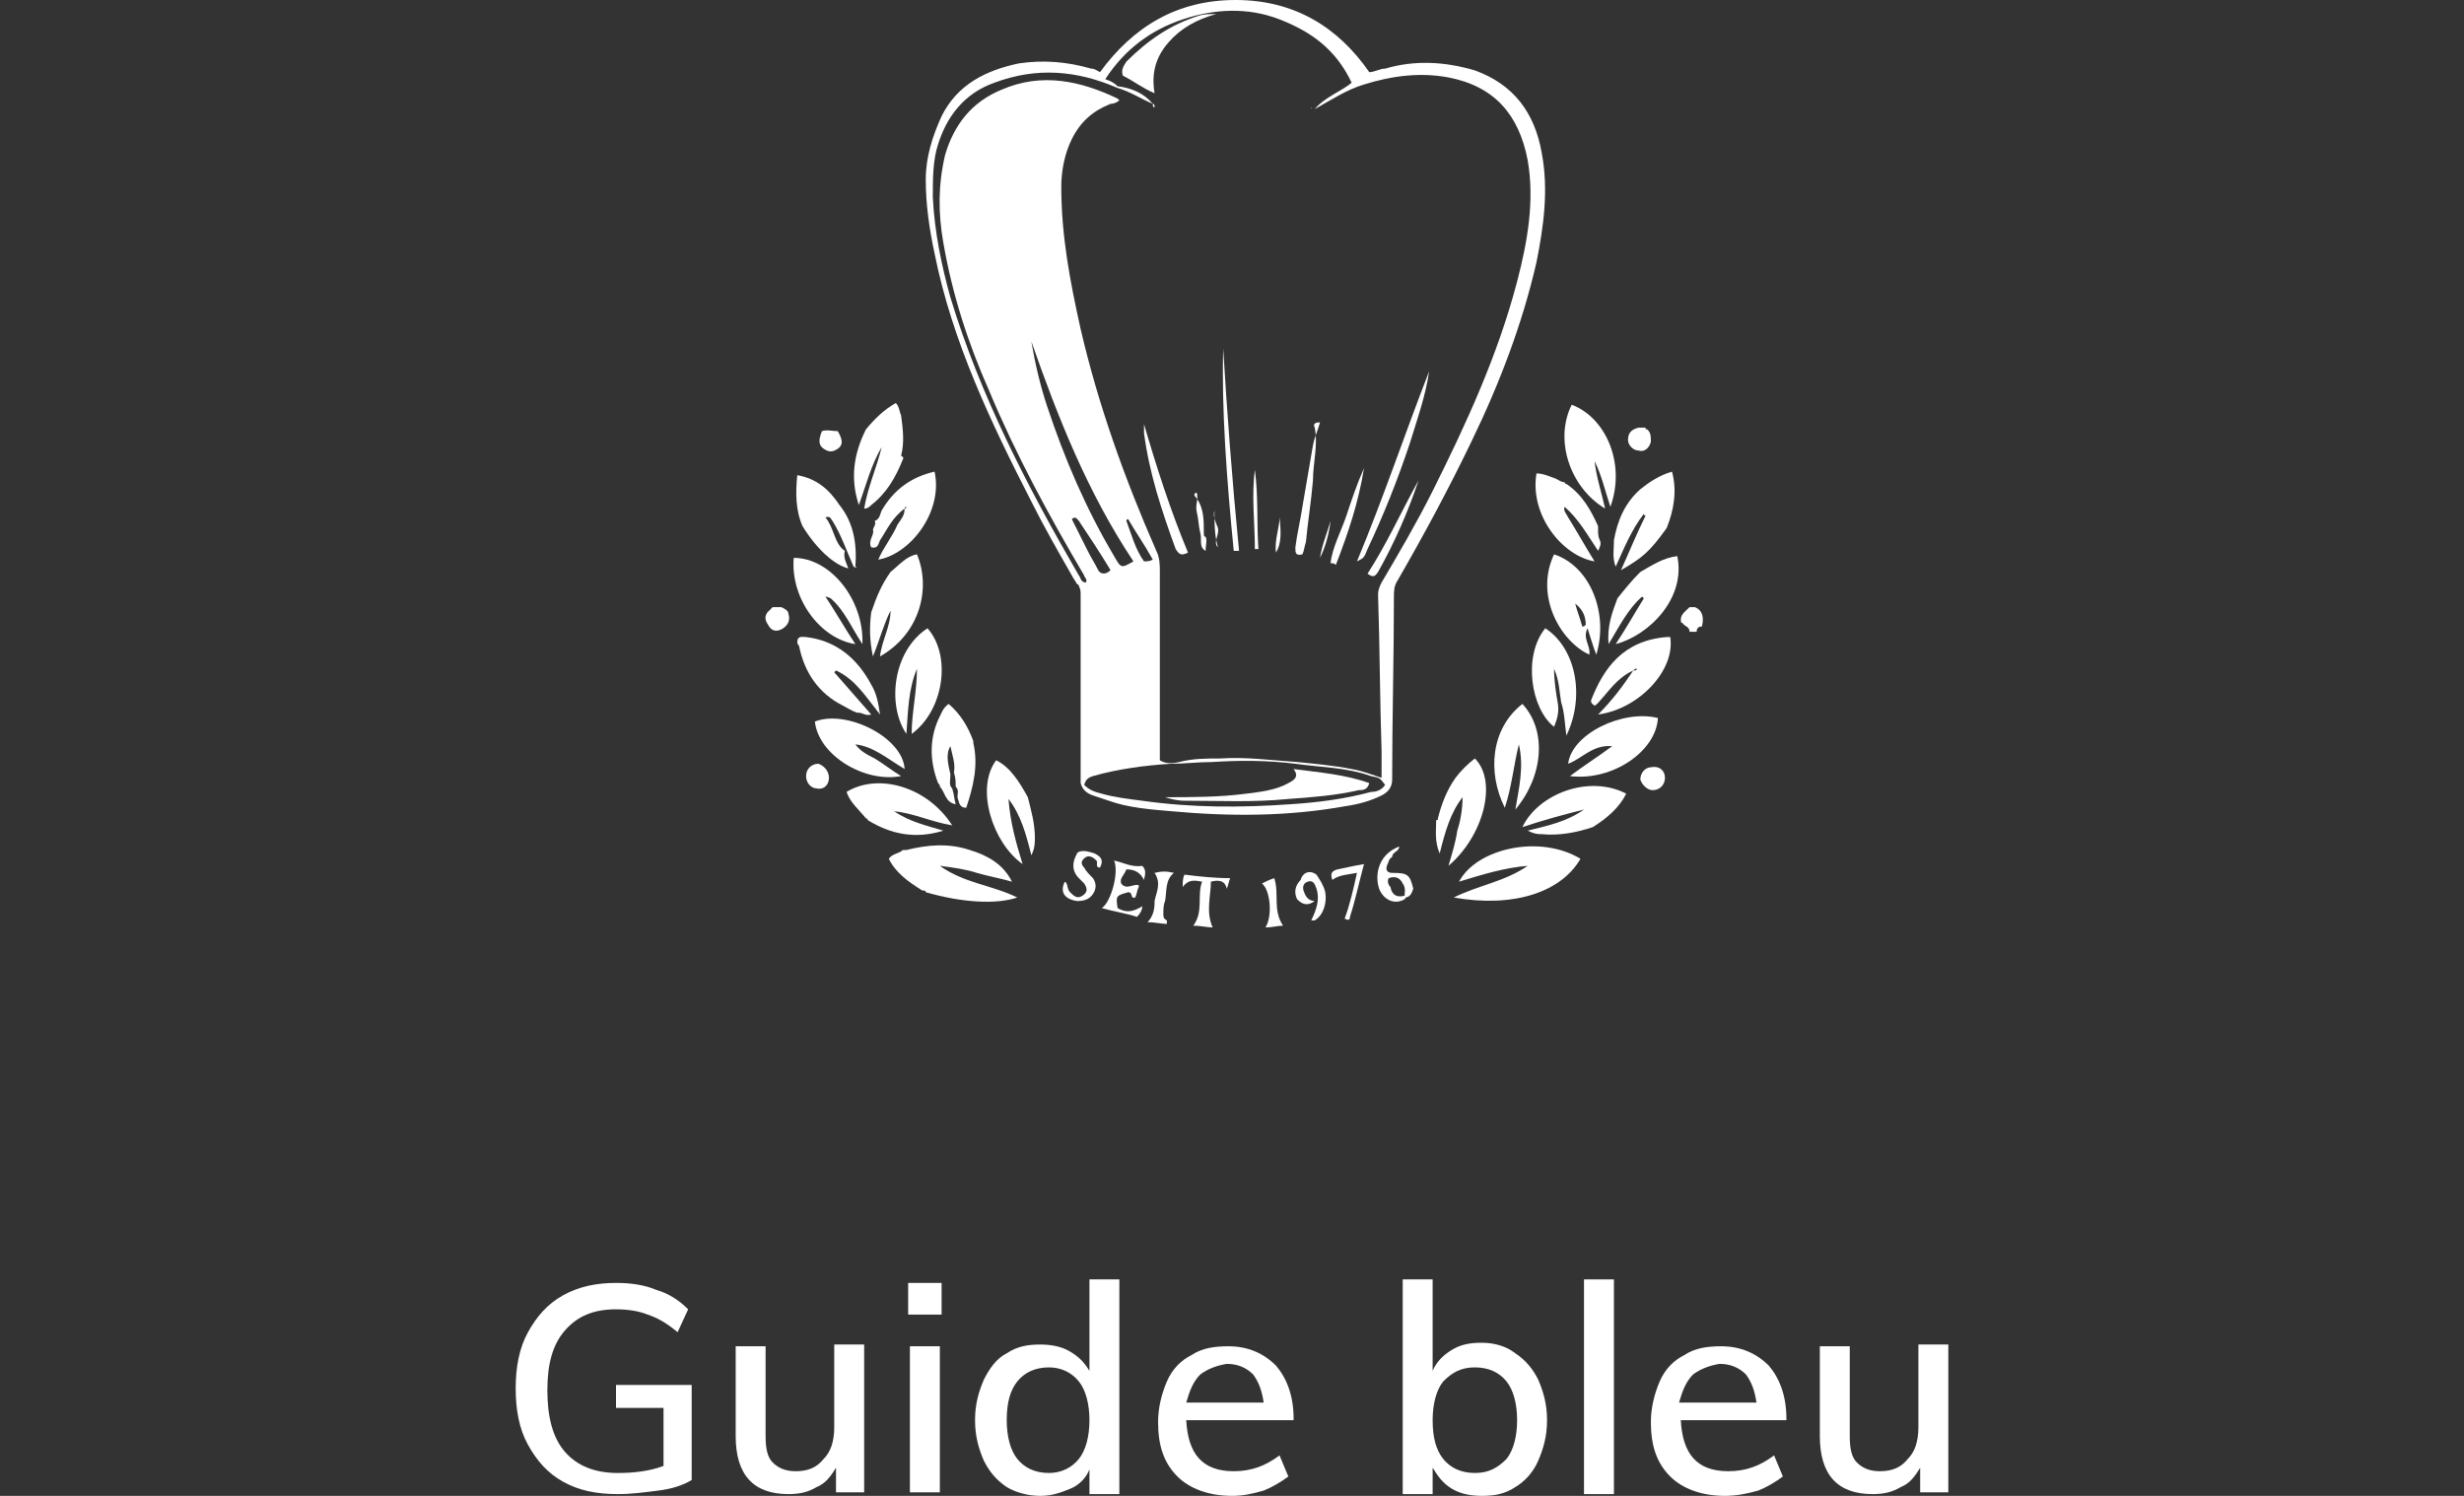 <?xml version="1.0" encoding="utf-8"?>
<!-- Generator: Adobe Illustrator 24.2.1, SVG Export Plug-In . SVG Version: 6.00 Build 0)  -->
<svg version="1.1" xmlns="http://www.w3.org/2000/svg" xmlns:xlink="http://www.w3.org/1999/xlink" x="0px" y="0px" width="140px"
	 height="85px" viewBox="0 0 140 85" style="enable-background:new 0 0 140 85;" xml:space="preserve">
<rect x="0" y="0" width="140" height="85" fill="#333333" stroke="none"/>
<style type="text/css">
	.st0{display:none;}
	.st1{display:inline;}
	.st2{fill:#FFFFFF;}
</style>
<g id="Gilde" class="st0">
	<g class="st1">
		<path class="st2" d="M62.1,0.3c2.6-0.5,5.4-0.4,7.8,0.7c0.4,0.3,0.9,0.4,1.3,0.7c0.4,0.2,0.9,0.5,1.2,0.8c0.2,0.3,0.5,0.5,0.7,0.7
			c0.6,0.6,1,1.3,1.5,2C74.9,5.5,75,5.7,75.1,6c0.4-0.3,0.9-0.5,1.4-0.6c2.7-1,5.6-0.8,8.3,0.2c0.4,0.1,0.7,0.2,1,0.5
			c0.3,0.2,0.6,0.3,0.9,0.5c0.5,0.3,0.9,0.6,1.3,1c0.1,0.2,0.3,0.3,0.5,0.4c0.4,0.4,0.8,0.8,1.1,1.2c0.1,0.2,0.3,0.3,0.4,0.5
			c0.3,0.5,0.7,0.9,0.9,1.4c0.2,0.4,0.4,0.8,0.6,1.1c0.1,0.1,0.1,0.3,0.2,0.5c0.9,2.1,1.1,4.5,0.7,6.8c-0.2,0.9-0.4,1.9-0.8,2.7
			c-0.4,0.7-0.8,1.4-1.2,2.1c-0.2,0.3-0.4,0.5-0.7,0.7c-0.2,0.2-0.5,0.5-0.7,0.7c-0.4,0.5-1,0.7-1.5,1.1c-0.3,0.2-0.7,0.3-0.9,0.6
			c-0.5,0.2-1.1,0.5-1.6,0.6c0.3-0.2,0.7-0.4,1-0.6c0.3-0.3,0.6-0.4,0.9-0.7c0.4-0.3,0.8-0.7,1.1-1.1c0.1-0.2,0.3-0.3,0.5-0.5
			c0.3-0.4,0.6-0.8,0.8-1.3c0.2-0.3,0.3-0.7,0.5-1c0.1-0.2,0.2-0.4,0.3-0.6c1.1-2.8,1-6.1-0.1-8.9c-0.1-0.2-0.3-0.4-0.3-0.6
			c-0.2-0.6-0.5-1.1-0.9-1.6c-0.2-0.2-0.3-0.5-0.5-0.7c-0.3-0.3-0.5-0.6-0.8-0.9C87.2,9.4,87,9,86.6,8.8c-0.3-0.2-0.5-0.4-0.8-0.6
			c-0.3-0.2-0.6-0.4-0.9-0.6c-0.6-0.3-1.3-0.7-2-0.9C82,6.3,81.1,6.1,80.2,6c-0.2,0-0.3-0.1-0.5-0.1c-0.5,0-1.1-0.1-1.6,0.1
			c-0.9,0.1-1.8,0.3-2.7,0.6c0.4,1,0.5,2.1,0.6,3.1c-0.1-0.4-0.2-0.9-0.3-1.3c-0.2-0.6-0.4-1.2-0.8-1.7c-0.5,0.2-0.9,0.4-1.4,0.7
			c-0.2,0.2-0.4,0.3-0.7,0.4c-0.4,0.2-0.7,0.5-1,0.8c0.4-0.5,0.9-0.8,1.2-1.3c0.5-0.3,0.9-0.8,1.5-1.1c-0.2-0.3-0.3-0.6-0.5-0.8
			C73.6,5.3,73.4,5,73,4.7c-0.3-0.2-0.5-0.6-0.8-0.8c-0.5-0.4-1.2-0.7-1.8-1.1c-0.3-0.1-0.5-0.3-0.8-0.4c-3-1.2-6.3-1.1-9.3,0
			c-0.2,0.1-0.3,0.2-0.5,0.3c-0.6,0.2-1.1,0.6-1.7,0.9c-0.3,0.2-0.6,0.4-0.9,0.7c-0.3,0.2-0.6,0.5-0.8,0.7c-0.5,0.4-0.8,0.9-1.2,1.4
			c-0.2,0.3-0.4,0.7-0.6,1C54.4,8,54.1,8.4,54,8.9c1.1-0.4,2.2-0.7,3.3-0.8c-0.9,0.3-1.7,0.5-2.5,1c-0.3,0.2-0.7,0.4-1.1,0.7
			c-0.2,0.5-0.2,1-0.2,1.5c-0.1,1.1,0.1,2.1,0.3,3.1c0.2,0.6,0.4,1.2,0.6,1.7c-0.1-0.2-0.2-0.4-0.3-0.5c-0.3-0.4-0.5-0.9-0.7-1.4
			c-0.1-0.4-0.3-0.9-0.4-1.3c0-0.1-0.1-0.3-0.1-0.4c-0.1-0.7-0.2-1.4-0.2-2.1c-0.3,0.2-0.5,0.5-0.7,0.7c-0.3,0.3-0.6,0.7-0.9,1
			c-0.3,0.6-0.7,1.1-1,1.7c-0.1,0.4-0.3,0.7-0.4,1.1c-0.2,0.3-0.3,0.6-0.3,0.9c-0.6,2.1-0.5,4.3,0,6.4c0.1,0.3,0.1,0.5,0.3,0.7
			c0.2,0.6,0.4,1.2,0.8,1.7c0.2,0.4,0.4,0.7,0.6,1c0.1,0.2,0.3,0.3,0.4,0.5c0.3,0.4,0.7,0.8,1,1.2c0.3,0.3,0.6,0.5,0.9,0.8
			c0.3,0.3,0.7,0.5,1,0.7c0.1,0.2,0.4,0.2,0.6,0.3c0.4,0.2,0.8,0.4,1.2,0.6c0.7,0.2,1.3,0.5,2.1,0.6c0.2,0,0.4,0.1,0.6,0.2
			c1.2,0.2,2.4,0.2,3.7,0c0.2,0,0.3-0.1,0.4-0.1c0.6-0.1,1.2-0.3,1.7-0.5c0.4-0.1,0.8-0.3,1.2-0.5c-0.2,0.2-0.5,0.3-0.7,0.5
			c-0.4,0.2-0.8,0.3-1.1,0.6c-0.2,0.2-0.5,0.3-0.8,0.4c-0.7,0.2-1.3,0.4-2,0.5c-1.8,0.3-3.7,0.1-5.4-0.4c-0.4-0.1-0.8-0.2-1.1-0.5
			c-0.7-0.3-1.3-0.7-2-1c-0.3-0.2-0.7-0.4-0.9-0.7c-0.4-0.3-0.8-0.6-1.1-1c-0.4-0.3-0.6-0.8-0.9-1.1c-0.4-0.3-0.6-0.8-0.9-1.2
			c-0.3-0.5-0.5-0.9-0.7-1.4c-0.1-0.2-0.1-0.4-0.3-0.6c-0.2-0.5-0.4-1.1-0.5-1.7c-0.3-1.1-0.3-2.3-0.2-3.4c0.1-0.7,0.2-1.5,0.4-2.2
			c0.1-0.4,0.2-0.9,0.5-1.3c0.2-0.4,0.4-0.9,0.7-1.4c0.2-0.4,0.5-0.8,0.7-1.2c0.1-0.2,0.3-0.3,0.4-0.5c0.3-0.3,0.6-0.6,0.9-0.9
			c0.2-0.2,0.4-0.4,0.7-0.6c0.5-0.3,0.9-0.7,1.5-0.9c0-0.2,0.1-0.4,0.2-0.6c0.2-0.9,0.5-1.8,1-2.6c0.2-0.3,0.3-0.7,0.6-1
			c0.3-0.4,0.6-0.8,0.9-1.2c0.2-0.3,0.5-0.5,0.8-0.8c0.3-0.2,0.6-0.5,0.9-0.8c0.2-0.2,0.5-0.4,0.7-0.5c0.6-0.3,1.2-0.7,1.8-0.9
			C60.4,0.7,61.3,0.5,62.1,0.3"/>
		<path class="st2" d="M83.3,30.2c0.4-0.3,0.9-0.6,1.4-0.5c0.5,0,0.9,0.3,1.2,0.6c-0.5,0-0.9,0.1-1.3,0.3c-0.6,0.5-1.1,1.1-1.4,1.8
			c-0.1,0.2-0.2,0.3-0.3,0.5c-0.3,0.8-0.5,1.6-0.7,2.4c0.2,0.1,0.4,0.2,0.6,0.4c0.1,0.1,0.3,0.2,0.5,0.3c0.5,0.3,0.9,0.6,1.3,1
			c0.1,0.1,0.3,0.2,0.4,0.3c0.2,0.3,0.4,0.5,0.6,0.8c-0.3-0.2-0.6-0.5-0.9-0.6c-0.4-0.4-0.9-0.6-1.4-0.8c-0.4-0.2-0.9-0.3-1.3-0.5
			c-0.4,2.1-0.4,4.3-0.2,6.5c0.1,0.8,0.2,1.5,0.3,2.3c0.1,0.6,0.2,1.2,0.5,1.8c0.3,0.2,0.7,0.3,0.9,0.5c0.5,0.3,1,0.7,1.4,1.1
			c0.3,0.3,0.5,0.7,0.6,1c-0.5-0.3-0.9-0.7-1.4-1c-0.4-0.2-0.8-0.4-1.2-0.6c0,0.1,0.1,0.2,0.1,0.2c0.3,0.3,0.4,0.8,0.6,1.1
			c0.1,0.2,0.2,0.3,0.3,0.5c-0.7-0.4-1.2-1.1-1.6-1.8c-0.1-0.1-0.1-0.2-0.2-0.3c-0.3-0.1-0.6-0.2-1-0.3c-0.5-0.3-1-0.4-1.5-0.5
			c-1.9-0.4-3.8-0.7-5.7-0.7c-2.1-0.1-4.3,0-6.4,0.2c-1.4,0.2-2.7,0.4-4.1,0.8c-0.2,0-0.3,0.2-0.4,0.2c-0.7,0.2-1.3,0.5-1.9,0.7
			c-0.5,0.2-1,0.5-1.5,0.8c-0.5,0.4-1,0.7-1.4,1.2c-0.1,0.2-0.3,0.3-0.4,0.5c-0.2,0.5-0.4,1-0.3,1.5c0,0.3,0.1,0.5,0.2,0.8
			c-0.2-0.2-0.5-0.4-0.6-0.7c-0.3-0.4-0.6-0.9-0.6-1.4c-0.1-0.5,0.1-1.1,0.4-1.6c0.3-0.6,0.8-1,1.3-1.4c0.2-0.2,0.5-0.3,0.7-0.5
			c0.4-0.3,0.8-0.4,1.2-0.6c0.8-0.4,1.7-0.6,2.5-0.9c0.2,0,0.4-0.2,0.7-0.2c2.1-0.5,4.3-0.7,6.5-0.8c2.9-0.1,5.8,0.1,8.7,0.7
			c0.2,0.1,0.5,0.1,0.7,0.2c0.3,0.1,0.6,0.1,0.9,0.2c0.5,0.2,1.1,0.4,1.6,0.5c-0.1-0.3-0.2-0.7-0.3-1c-0.3-0.9-0.4-1.8-0.5-2.7
			c-0.3-2.3-0.2-4.6,0.1-6.9c-0.6-0.3-1.2-0.4-1.8-0.5c-2.4-0.5-4.8-0.7-7.3-0.7c-2.4,0-4.8,0.2-7.1,0.8c-0.4,0.1-0.9,0.2-1.2,0.4
			c-0.2,0.1-0.4,0.1-0.7,0.2c-0.6,0.2-1.1,0.4-1.7,0.6c-0.4,0.2-0.8,0.4-1.2,0.6c0.3,1.8,0.3,3.7,0,5.5c-0.1,0.4-0.1,0.8-0.3,1.1
			c-0.2,0.6-0.4,1.1-0.7,1.6c-0.1,0.2-0.3,0.4-0.5,0.5c0.9-2.6,1-5.4,0.5-8c-0.6,0.5-1.2,1.2-1.3,2c-0.1,0.5,0.1,0.9,0.2,1.4
			c-0.5-0.4-0.8-0.9-1-1.4c-0.3-0.6-0.3-1.4,0.1-2c0.2-0.4,0.5-0.8,0.9-1.2c0.2-0.2,0.5-0.3,0.7-0.5c-0.2-0.5-0.6-0.9-1-1.2
			c-0.4-0.3-1-0.2-1.4,0.1c0.1-0.2,0.2-0.5,0.4-0.7c0.2-0.2,0.3-0.6,0.6-0.7c0.5-0.4,1.4-0.2,1.7,0.3c0.3,0.4,0.6,0.9,0.8,1.4
			c0.6-0.2,1.3-0.6,1.9-0.8c0.7-0.2,1.3-0.4,2-0.6c0.2,0,0.4-0.2,0.6-0.2c2.4-0.5,4.8-0.7,7.2-0.7c2.3,0,4.6,0.2,6.9,0.7
			c0.1,0,0.2,0.1,0.3,0.1c0.9,0.2,1.9,0.5,2.8,0.9c0.1-0.4,0.2-0.8,0.3-1.2c0.2-0.4,0.3-0.8,0.4-1.2c0.2-0.6,0.5-1.2,0.9-1.7
			C82.9,30.5,83.1,30.3,83.3,30.2"/>
		<path class="st2" d="M69.3,38.1c0,0.5,0,1,0,1.4c-0.5,0-1,0-1.4,0c0,0.4,0,0.8,0,1.1c0.5,0,1,0,1.4,0c0,0.4,0,0.9,0,1.3
			c0.4,0,0.8,0,1.1,0c0-0.4,0-0.9,0-1.3c0.5,0,1,0,1.4,0c0-0.4,0-0.8,0-1.1c-0.5,0-1,0-1.4,0c0-0.5,0-1,0-1.4H69.3z M67.3,37.5
			c1.7,0,3.4,0,5.1,0c0,1.7,0,3.4,0,5.1c-1.7,0-3.4,0-5.1,0C67.3,40.9,67.3,39.2,67.3,37.5"/>
		<g>
			<path class="st2" d="M10.4,78.6v5.6c-0.5,0.3-1.1,0.5-1.9,0.6C7.8,84.9,7,85,6.2,85C5,85,4,84.8,3.1,84.3c-0.9-0.5-1.5-1.2-2-2.1
				s-0.7-2-0.7-3.2c0-1.2,0.2-2.3,0.7-3.2c0.5-0.9,1.1-1.6,2-2.1C4,73.2,5,73,6.1,73c0.8,0,1.6,0.1,2.3,0.4c0.7,0.2,1.3,0.6,1.8,1.1
				l-0.6,1.3c-0.6-0.5-1.1-0.8-1.7-1c-0.5-0.2-1.1-0.3-1.8-0.3c-1.3,0-2.2,0.4-2.9,1.2c-0.7,0.8-1,1.9-1,3.4c0,1.5,0.3,2.7,1,3.5
				c0.7,0.8,1.7,1.2,3,1.2c0.9,0,1.8-0.1,2.6-0.4v-3.3H6.1v-1.3H10.4z"/>
			<path class="st2" d="M14.8,72.9v1.8h-1.9v-1.8H14.8z M13,76.5h1.7v8.3H13V76.5z"/>
			<path class="st2" d="M17.3,72.7H19v12.2h-1.7V72.7z"/>
			<path class="st2" d="M29.2,72.7v12.2h-1.7v-1.4c-0.2,0.5-0.6,0.9-1.1,1.1c-0.5,0.3-1,0.4-1.7,0.4c-0.7,0-1.4-0.2-1.9-0.5
				c-0.6-0.4-1-0.9-1.3-1.5c-0.3-0.7-0.5-1.4-0.5-2.3s0.2-1.6,0.5-2.3c0.3-0.6,0.7-1.1,1.3-1.5c0.6-0.4,1.2-0.5,1.9-0.5
				c0.6,0,1.2,0.1,1.7,0.4c0.5,0.3,0.8,0.6,1.1,1.1v-5.2H29.2z M26.9,82.9c0.4-0.5,0.6-1.3,0.6-2.2c0-0.9-0.2-1.7-0.6-2.2
				c-0.4-0.5-1-0.8-1.7-0.8c-0.8,0-1.4,0.3-1.8,0.8c-0.4,0.5-0.6,1.2-0.6,2.2c0,0.9,0.2,1.7,0.6,2.2c0.4,0.5,1,0.8,1.8,0.8
				C25.9,83.7,26.5,83.4,26.9,82.9z"/>
			<path class="st2" d="M38.9,80.7h-5.9c0.1,1.9,0.9,2.9,2.7,2.9c1,0,1.8-0.3,2.6-0.9l0.5,1.2c-0.4,0.3-0.9,0.6-1.4,0.8
				c-0.6,0.2-1.2,0.3-1.7,0.3c-1.3,0-2.4-0.4-3.1-1.1c-0.8-0.8-1.1-1.8-1.1-3.1c0-0.8,0.2-1.6,0.5-2.3s0.8-1.2,1.4-1.5
				c0.6-0.4,1.3-0.5,2.1-0.5c1.1,0,2,0.4,2.7,1.1s1,1.7,1,3V80.7z M33.8,78.1c-0.4,0.4-0.6,0.9-0.8,1.6h4.4
				c-0.1-0.7-0.3-1.2-0.6-1.6c-0.4-0.4-0.9-0.6-1.5-0.6C34.7,77.6,34.1,77.8,33.8,78.1z"/>
			<path class="st2" d="M54.9,84.9h-1.8L51.6,81c-0.2-0.4-0.4-0.7-0.7-0.9c-0.3-0.2-0.7-0.2-1.2-0.2h-2.6v5h-1.7V73.1h4.8
				c1.3,0,2.3,0.3,3,0.9c0.7,0.6,1,1.4,1,2.5c0,0.8-0.2,1.4-0.6,2c-0.4,0.5-1,0.9-1.7,1.1c0.7,0.1,1.2,0.6,1.5,1.5L54.9,84.9z
				 M50.1,78.5c0.9,0,1.5-0.2,1.9-0.5c0.4-0.3,0.6-0.8,0.6-1.5S52.4,75.3,52,75s-1.1-0.5-1.9-0.5h-3v4H50.1z"/>
			<path class="st2" d="M64.1,80.7h-5.9c0.1,1.9,0.9,2.9,2.7,2.9c1,0,1.8-0.3,2.6-0.9l0.5,1.2c-0.4,0.3-0.9,0.6-1.4,0.8
				c-0.6,0.2-1.2,0.3-1.7,0.3c-1.3,0-2.4-0.4-3.1-1.1c-0.8-0.8-1.1-1.8-1.1-3.1c0-0.8,0.2-1.6,0.5-2.3s0.8-1.2,1.4-1.5
				c0.6-0.4,1.3-0.5,2.1-0.5c1.1,0,2,0.4,2.7,1.1s1,1.7,1,3V80.7z M59,78.1c-0.4,0.4-0.6,0.9-0.8,1.6h4.4c-0.1-0.7-0.3-1.2-0.6-1.6
				c-0.4-0.4-0.9-0.6-1.5-0.6C59.9,77.6,59.4,77.8,59,78.1z"/>
			<path class="st2" d="M65.6,83.9l0.5-1.2c0.9,0.7,1.9,1,3,1c0.6,0,1-0.1,1.3-0.3c0.3-0.2,0.4-0.5,0.4-0.8c0-0.3-0.1-0.5-0.3-0.7
				c-0.2-0.2-0.5-0.3-1-0.4l-1.4-0.3c-0.7-0.2-1.3-0.4-1.7-0.8c-0.4-0.4-0.6-0.9-0.6-1.5c0-0.7,0.3-1.4,0.9-1.8
				c0.6-0.5,1.4-0.7,2.4-0.7c0.6,0,1.2,0.1,1.7,0.3c0.5,0.2,1,0.5,1.4,0.8l-0.5,1.2c-0.8-0.6-1.7-1-2.5-1c-0.5,0-1,0.1-1.3,0.3
				c-0.3,0.2-0.4,0.5-0.4,0.9c0,0.3,0.1,0.5,0.3,0.7c0.2,0.2,0.5,0.3,0.9,0.4l1.4,0.3c0.8,0.2,1.4,0.5,1.8,0.8
				c0.4,0.4,0.6,0.9,0.6,1.5c0,0.7-0.3,1.3-0.9,1.8S70.1,85,69.1,85C67.6,85,66.5,84.6,65.6,83.9z"/>
			<path class="st2" d="M76.6,77.8V82c0,0.6,0.1,1,0.4,1.2c0.2,0.2,0.6,0.4,1,0.4c0.3,0,0.6,0,0.9-0.1v1.4c-0.4,0.1-0.8,0.2-1.2,0.2
				c-0.9,0-1.5-0.2-2-0.7c-0.5-0.5-0.7-1.2-0.7-2.1v-4.3h-1.6v-1.3H75v-2.1l1.7-0.6v2.7h2.3v1.3H76.6z"/>
			<path class="st2" d="M88.3,76.5v8.3h-1.7v-1.4c-0.2,0.5-0.6,0.9-1.1,1.1c-0.5,0.3-1,0.4-1.7,0.4c-0.7,0-1.4-0.2-1.9-0.5
				c-0.6-0.4-1-0.9-1.3-1.5c-0.3-0.6-0.5-1.4-0.5-2.3c0-0.9,0.2-1.6,0.5-2.3c0.3-0.7,0.8-1.2,1.3-1.5c0.6-0.4,1.2-0.5,1.9-0.5
				c0.6,0,1.2,0.1,1.7,0.4c0.5,0.3,0.8,0.7,1.1,1.1v-1.4H88.3z M86,82.9c0.4-0.5,0.6-1.3,0.6-2.2c0-1-0.2-1.7-0.6-2.2
				c-0.4-0.5-1-0.8-1.8-0.8c-0.7,0-1.3,0.3-1.8,0.8c-0.4,0.5-0.6,1.3-0.6,2.2c0,0.9,0.2,1.7,0.6,2.2c0.4,0.5,1,0.8,1.8,0.8
				C85,83.7,85.6,83.4,86,82.9z"/>
			<path class="st2" d="M98.1,76.5v8.3h-1.6v-1.4c-0.3,0.5-0.6,0.9-1.1,1.1c-0.5,0.3-1,0.4-1.6,0.4c-2,0-3-1.1-3-3.3v-5.1h1.7v5.1
				c0,0.7,0.1,1.2,0.4,1.5c0.3,0.3,0.7,0.5,1.3,0.5c0.7,0,1.2-0.2,1.6-0.7c0.4-0.4,0.6-1,0.6-1.8v-4.7H98.1z"/>
			<path class="st2" d="M105.7,76.5l0,1.5c-0.3-0.1-0.6-0.2-1-0.2c-0.8,0-1.3,0.2-1.7,0.7c-0.4,0.5-0.6,1-0.6,1.7v4.6h-1.7v-6
				c0-0.9,0-1.7-0.1-2.3h1.6l0.1,1.5c0.2-0.6,0.6-1,1-1.3c0.5-0.3,1-0.4,1.6-0.4C105.1,76.3,105.4,76.4,105.7,76.5z"/>
			<path class="st2" d="M114.5,76.5v8.3h-1.7v-1.4c-0.2,0.5-0.6,0.9-1.1,1.1s-1,0.4-1.7,0.4c-0.7,0-1.4-0.2-1.9-0.5
				c-0.6-0.4-1-0.9-1.3-1.5s-0.5-1.4-0.5-2.3c0-0.9,0.2-1.6,0.5-2.3c0.3-0.7,0.8-1.2,1.3-1.5s1.2-0.5,1.9-0.5c0.6,0,1.2,0.1,1.7,0.4
				c0.5,0.3,0.8,0.7,1.1,1.1v-1.4H114.5z M112.3,82.9c0.4-0.5,0.6-1.3,0.6-2.2c0-1-0.2-1.7-0.6-2.2c-0.4-0.5-1-0.8-1.8-0.8
				c-0.7,0-1.3,0.3-1.8,0.8c-0.4,0.5-0.6,1.3-0.6,2.2c0,0.9,0.2,1.7,0.6,2.2c0.4,0.5,1,0.8,1.8,0.8
				C111.3,83.7,111.9,83.4,112.3,82.9z"/>
			<path class="st2" d="M124.6,79.7v5.2h-1.7v-5.1c0-0.7-0.1-1.3-0.4-1.6c-0.3-0.3-0.7-0.5-1.3-0.5c-0.7,0-1.3,0.2-1.7,0.7
				c-0.4,0.4-0.6,1-0.6,1.8v4.7h-1.7v-6c0-0.9,0-1.7-0.1-2.3h1.6l0.1,1.4c0.3-0.5,0.6-0.9,1.1-1.2c0.5-0.3,1.1-0.4,1.7-0.4
				C123.6,76.3,124.6,77.5,124.6,79.7z"/>
			<path class="st2" d="M129.3,77.8V82c0,0.6,0.1,1,0.4,1.2c0.2,0.2,0.6,0.4,1,0.4c0.3,0,0.6,0,0.9-0.1v1.4
				c-0.4,0.1-0.8,0.2-1.2,0.2c-0.9,0-1.5-0.2-2-0.7c-0.5-0.5-0.7-1.2-0.7-2.1v-4.3H126v-1.3h1.6v-2.1l1.7-0.6v2.7h2.3v1.3H129.3z"/>
			<path class="st2" d="M132.7,83.9l0.5-1.2c0.9,0.7,1.9,1,3,1c0.6,0,1-0.1,1.3-0.3c0.3-0.2,0.4-0.5,0.4-0.8c0-0.3-0.1-0.5-0.3-0.7
				c-0.2-0.2-0.5-0.3-1-0.4l-1.4-0.3c-0.7-0.2-1.3-0.4-1.7-0.8c-0.4-0.4-0.6-0.9-0.6-1.5c0-0.7,0.3-1.4,0.9-1.8
				c0.6-0.5,1.4-0.7,2.4-0.7c0.6,0,1.2,0.1,1.7,0.3c0.5,0.2,1,0.5,1.4,0.8l-0.5,1.2c-0.8-0.6-1.7-1-2.5-1c-0.5,0-1,0.1-1.3,0.3
				c-0.3,0.2-0.4,0.5-0.4,0.9c0,0.3,0.1,0.5,0.3,0.7c0.2,0.2,0.5,0.3,0.9,0.4l1.4,0.3c0.8,0.2,1.4,0.5,1.8,0.8
				c0.4,0.4,0.6,0.9,0.6,1.5c0,0.7-0.3,1.3-0.9,1.8s-1.4,0.7-2.5,0.7C134.7,85,133.6,84.6,132.7,83.9z"/>
		</g>
	</g>
</g>
<g id="Guide_Bleu">
	<g>
		<path class="st2" d="M64.1,29.5c0,0-0.1,0-0.1,0.1c0.3,0.8,0.5,1.6,1,2.3c0.2,0,0.3,0,0.5-0.1C65,30.9,64.5,30.2,64.1,29.5
			 M63.1,32.4c-0.6-1-1.2-1.9-1.8-2.8c-0.1-0.1-0.2-0.3-0.4-0.1c0.3,0.6,0.6,1.2,0.9,1.8c0.2,0.4,0.4,0.7,0.6,1.1
			C62.5,32.6,62.8,32.7,63.1,32.4 M58.6,19.4c0.2,1.2,0.5,2.5,0.9,3.7c1,3,2.2,5.8,3.8,8.5c0.4,0.7,0.4,0.7,1.1,0.3
			C61.8,28,60.1,23.7,58.6,19.4 M78.7,44.6c-0.3-0.4-0.3-0.4-0.8-0.5c-1.4-0.5-2.9-0.5-4.3-0.7c-1.6-0.2-3.2-0.2-4.7-0.1
			c-0.8,0-1.6,0.1-2.4,0.1c-1.5,0.1-3,0.3-4.4,0.7c-0.3,0.1-0.4,0.2-0.5,0.5c0.3,0.3,0.6,0.4,1,0.5c0.7,0.2,1.5,0.3,2.3,0.4
			c2.8,0.4,5.6,0.4,8.4,0.2c1.6-0.1,3.1-0.3,4.6-0.7C78.2,45,78.5,44.9,78.7,44.6 M65.5,5.9c-0.7-0.3-1.3-0.7-2-0.9
			c-2.3-1-4.6-1.2-7-0.3c-1.7,0.6-2.7,1.9-3.2,3.5c-0.3,0.9-0.3,2-0.3,3c0.1,2,0.5,3.9,1,5.7c1.7,5.6,4.4,10.8,7.3,15.8
			c0.1,0.1,0.1,0.4,0.4,0.4c0.1-0.2-0.1-0.3-0.1-0.4c-2-3.4-3.9-6.9-5.4-10.5c-1.2-2.7-2.1-5.5-2.6-8.4c-0.3-1.7-0.3-3.3,0.1-5
			c0.5-1.7,1.5-3,3.2-3.7c2.3-1,4.5-0.5,6.6,0.5c0,0,0.1,0.1,0.1,0.1c-0.1,0.1-0.3,0.2-0.5,0.2c-1,0.4-1.7,1-2.2,2
			c-0.4,0.8-0.6,1.8-0.6,2.7c0,2.8,0.5,5.4,1.1,8.1c1,4.3,2.5,8.5,4.3,12.6c0.2,0.4,0.2,0.8,0.2,1.2c0,3.4,0,6.7,0,10.1
			c0,0.2,0,0.4,0,0.6c0.3,0.2,0.7,0.2,1.1,0.1c0.8-0.2,1.5-0.2,2.3-0.2c1.5-0.1,2.9,0.1,4.4,0.2c1,0.1,2.1,0.2,3.1,0.4
			c0.6,0.1,1.1,0.3,1.7,0.5c0-0.5,0-1,0-1.5c-0.1-3-0.1-5.9-0.2-8.9c0-0.3,0.1-0.5,0.2-0.7c1-1.7,2-3.4,2.9-5.2
			c1.9-3.8,3.7-7.7,4.8-11.9c0.6-2.3,1-4.6,0.6-6.9c-0.5-2.6-1.9-4.2-4.5-4.7c-1.6-0.3-3.2-0.1-4.8,0.4c-1,0.3-1.9,0.9-2.8,1.4
			c0.6-0.7,1.5-1,2.1-1.5c-0.9-1.9-2.3-2.9-4.1-3.6c-1.8-0.7-3.7-0.6-5.5,0c-1.8,0.6-3.3,1.7-4.4,3.4c0.3,0.1,0.5,0.2,0.7,0.4
			C64.3,5,65,5.3,65.5,5.9L65.5,5.9z M60.9,32.7c-0.8-1.4-1.6-2.8-2.3-4.2c-2.3-4.5-4.5-9.1-5.5-14.1c-0.3-1.4-0.5-2.8-0.5-4.2
			c0-1.3,0.4-2.5,0.9-3.6C54.4,4.8,56,4,57.9,3.6c1.4-0.2,2.7-0.1,4.1,0.3c0.2,0,0.3,0.1,0.5,0.2C64.4,1.5,66.9,0,70.2,0
			c3.3,0,5.8,1.5,7.6,4.1c0.3,0,0.6-0.2,0.9-0.2c1.7-0.5,3.4-0.4,5.1,0.1c2.2,0.8,3.4,2.4,3.8,4.7c0.4,2.1,0.1,4.2-0.3,6.2
			c-0.8,3.5-2.1,6.9-3.7,10.2c-1.3,2.7-2.7,5.3-4.2,7.9c-0.2,0.3-0.2,0.6-0.2,0.9c0,3.5-0.1,6.9-0.1,10.4c0,0.4-0.2,0.7-0.6,0.9
			c-0.6,0.3-1.3,0.5-2,0.6c-3.3,0.6-6.6,0.6-9.9,0.3c-1.2-0.1-2.5-0.2-3.6-0.6c-0.3-0.1-0.6-0.2-0.9-0.3c-0.3-0.1-0.6-0.3-0.7-0.7
			c0-0.1,0-0.2,0-0.3c0-3.5,0-6.9,0-10.4c0-0.2,0-0.3-0.1-0.5c0,0,0-0.1-0.1-0.1C61.1,33,61,32.9,60.9,32.7"/>
		<path class="st2" d="M51.3,26.1c-0.4,1-0.9,1.9-1.8,2.6c-0.1,0.1-0.2,0.2-0.4,0.2c0.2-1.2,0.7-2.3,1-3.5c-0.6,1-0.9,2.2-1.3,3.3
			c-0.5-1.5-0.3-2.9,0.4-4.3c0.5-0.6,1-1.1,1.7-1.5c0.2,0.2,0.2,0.5,0.3,0.7c0.1,0.8,0.2,1.5,0,2.3C51.4,26,51.3,26.1,51.3,26.1"/>
		<path class="st2" d="M48.5,32.2C48.5,32.1,48.5,32.1,48.5,32.2c-0.4-0.9-0.7-1.8-1.2-2.6c-0.1-0.1-0.1-0.3-0.4-0.2
			c0.5,0.6,0.5,1.5,1.1,1.9c-0.1,0.4,0.1,0.7,0.2,1c-0.8-0.2-1.8-1.1-2.6-2.4c-0.4-0.9-0.4-1.9-0.3-2.9c1.1,0.2,1.8,0.8,2.4,1.7
			c0.8,1,1,2.2,0.9,3.5C48.7,32.2,48.7,32.3,48.5,32.2L48.5,32.2z"/>
		<path class="st2" d="M45.3,36.5c0-0.4,0.3-0.3,0.5-0.3c1.7,0.2,2.9,1.2,3.7,2.7c0.3,0.5,0.4,1,0.5,1.7c-0.8-1-1.4-2-2.5-2.5
			c0,0-0.1,0.1-0.1,0.1c0.7,0.8,1.4,1.6,2.1,2.4c-0.3,0.1-0.5-0.1-0.7-0.1c0,0-0.1,0-0.1,0c-0.3-0.1-0.6-0.3-0.8-0.4
			c-1.4-0.7-2.2-1.9-2.5-3.4C45.3,36.6,45.3,36.5,45.3,36.5"/>
		<path class="st2" d="M54.1,44.8c0.1,0.3,0.1,0.5,0.2,0.9c-0.6-0.1-0.6-0.7-0.9-1l0,0c0-0.1,0-0.1-0.1-0.2l0,0
			c-0.5-1.3-0.5-2.6,0.1-3.8c0.1-0.2,0.2-0.5,0.5-0.7c0.7,0.6,1.1,1.3,1.4,2.1c0,0,0,0.1,0,0.1c0.3,1.3,0,2.5-0.4,3.7l0,0l0,0
			c-0.4,0-0.4-0.3-0.5-0.6c0-0.2,0.1-0.4-0.1-0.6c0-0.3,0-0.5-0.1-0.8c0.1-0.5-0.1-1-0.2-1.5c-0.3,0.5-0.1,1.1,0,1.6
			C54,44.4,53.9,44.6,54.1,44.8"/>
		<path class="st2" d="M90.5,47c-0.9,0.3-1.9,0.5-2.9,0.4c-0.2,0-0.4,0-0.8-0.2C88,46.9,89,46.7,90,46c-1.2,0.3-2.3,0.6-3.5,1
			c0.9-1.9,3.8-3,5.9-1.9C92,45.9,91.3,46.5,90.5,47L90.5,47L90.5,47z"/>
		<path class="st2" d="M81.7,46.5c0.2-0.8,0.5-1.6,1-2.3c0.3-0.4,0.7-0.8,1.1-1.1c1.3,1.3,0.5,4.4-1.5,6.1c0.2-0.7,0.4-1.3,0.5-2
			c0.2-0.6,0.3-1.3,0.3-1.9c-0.7,0.9-1,2-1.3,3.2c-0.3-0.7-0.2-1.3-0.2-1.9C81.7,46.6,81.7,46.6,81.7,46.5"/>
		<path class="st2" d="M80.3,50.5c-0.1,0.3-0.2,0.5-0.5,0.5c0-0.3,0.1-0.5-0.1-0.8c-0.2-0.4-0.5-0.4-0.8-0.3c-0.1,0.2,0,0.4,0.1,0.5
			c0.1,0.5,0.4,0.6,0.8,0.5c0.1,0.1,0.1,0.1,0,0.2c-0.5,0.3-1.1,0.1-1.4-0.5c-0.3-0.7-0.2-2,1.1-2.5c0,0.3-0.4,0.3-0.4,0.6
			c-0.2,0.1-0.2,0.3-0.3,0.5c-0.1,0.3,0.1,0.4,0.3,0.4C80,49.6,80.1,49.7,80.3,50.5"/>
		<path class="st2" d="M69.7,50.5c-0.1-0.5-0.5-0.5-0.9-0.4c0,0.8-0.3,1.7,0.1,2.6c-0.3,0-0.7-0.1-1.1-0.1c0.6-0.8,0.2-1.7,0.5-2.5
			c-0.5-0.1-0.8-0.1-1.1,0.3c0-0.3,0-0.5,0.1-0.7c0.8,0.1,1.7,0.2,2.6,0.2C69.8,50.1,69.8,50.3,69.7,50.5L69.7,50.5L69.7,50.5z"/>
		<path class="st2" d="M61.3,48.4c0.3-0.1,0.6,0,0.9,0.1c0.4,0.2,0.5,0.4,0.3,0.8c-0.3,0-0.1-0.3-0.2-0.4c-0.2-0.2-0.4-0.3-0.6-0.2
			c-0.3,0.2-0.3,0.4-0.1,0.6c0.1,0.2,0.3,0.4,0.5,0.6c0.2,0.3,0.2,0.6,0,0.9c-0.2,0.3-0.5,0.4-0.9,0.4c-0.7-0.1-1-0.5-0.7-1.1
			c0.2,0.1,0.1,0.4,0.3,0.6c0.2,0.2,0.4,0.4,0.7,0.2c0.3-0.2,0.3-0.4,0.1-0.7c-0.1-0.1-0.2-0.2-0.3-0.3c-0.4-0.4-0.4-0.9-0.1-1.4
			C61.1,48.5,61.2,48.5,61.3,48.4"/>
		<path class="st2" d="M74.8,49.7c0.2,0.3,0.4,0.6,0.5,1c0.1,0.6-0.1,1.3-0.6,1.6c0,0-0.1,0-0.2,0c0.3-0.6,0.5-1.2,0.3-1.8
			c-0.1-0.3-0.2-0.5-0.5-0.4c-0.3,0.1-0.3,0.4-0.2,0.6c0.1,0.3,0.3,0.5,0.6,0.5c-0.4,0.3-0.7,0.2-1-0.1c-0.2-0.4-0.1-0.8,0.2-1.1
			C74,49.6,74.4,49.4,74.8,49.7"/>
		<path class="st2" d="M66.7,49.6c-0.5,0.4-0.4,1-0.5,1.6c-0.1,0.2-0.1,0.5-0.1,0.7c0,0.2,0,0.3,0.2,0.4c0,0.1,0,0.1,0,0.2
			c-0.3,0-0.7-0.1-1.1-0.1c0.3-0.3,0.4-0.7,0.4-1.1c0,0,0-0.1,0-0.1c0.1-0.5,0.4-1,0-1.6C66,49.5,66.3,49.5,66.7,49.6L66.7,49.6
			L66.7,49.6z"/>
		<path class="st2" d="M46.7,24.5c0.3-0.1,0.6,0,0.9,0c0.3,0.5,0.3,0.8,0,1c-0.3,0.2-0.5,0.2-0.8,0C46.5,25.3,46.5,25,46.7,24.5"/>
		<path class="st2" d="M76.4,52.2c0.3-0.8,0.5-1.7,0.7-2.6c-0.5,0.1-1,0.1-1.4,0.4c-0.1-0.3-0.1-0.5,0.3-0.6
			c0.5-0.1,0.9-0.2,1.5-0.3c-0.3,1.1-0.5,2.1-0.8,3C76.7,52.3,76.6,52.3,76.4,52.2L76.4,52.2z"/>
		<path class="st2" d="M44.4,34.5c0.2,0.1,0.4,0.2,0.4,0.4c0.1,0.3,0,0.6-0.3,0.8c-0.3,0.2-0.6,0.2-0.8-0.1
			c-0.2-0.3-0.3-0.5-0.1-0.8c0.1-0.1,0.2-0.2,0.3-0.3C44.1,34.5,44.3,34.5,44.4,34.5"/>
		<path class="st2" d="M93.8,25.1c-0.1,0.4-0.4,0.6-0.7,0.5c-0.3,0-0.6-0.3-0.6-0.6c0-0.4,0.2-0.6,0.6-0.7c0.1,0,0.2,0,0.4,0l0,0
			c0,0.1,0,0.1,0.1,0.1C93.8,24.6,93.8,24.8,93.8,25.1"/>
		<path class="st2" d="M95.5,35.2c0-0.3,0.3-0.5,0.5-0.7c0.1,0,0.2,0,0.3,0c0.5,0.2,0.5,0.7,0.4,1.1l0,0l0,0c-0.2,0-0.3,0.1-0.3,0.3
			c-0.1,0-0.3,0-0.4,0c0-0.3-0.3-0.3-0.4-0.5C95.5,35.4,95.5,35.3,95.5,35.2"/>
		<path class="st2" d="M82.6,51c1.4-0.7,2.9-0.9,4.2-1.8c-1.3,0.1-2.6,0.5-3.9,0.9c1-1.9,4.6-2.7,6.9-1.3C88.7,50.7,86,51.6,82.6,51
			"/>
		<path class="st2" d="M91.5,28.8c-0.3-0.9-0.5-1.8-0.9-2.6c0.1,0.9,0.4,1.8,0.6,2.7c-2-1.2-2.9-3.9-1.9-5.9
			C91.2,23.7,92.4,26.3,91.5,28.8"/>
		<path class="st2" d="M89.9,35.6c0.1,0,0.1,0,0.2-0.1c0-0.5-0.2-0.9-0.6-1.2C89.6,34.7,89.8,35.2,89.9,35.6 M88.3,31.5
			c2.1,0.7,3.1,3.4,2.4,5.7c-0.2-0.5-0.3-0.9-0.5-1.5c-0.3,0.6,0.2,1,0.1,1.5C88.6,36.4,87.2,33.8,88.3,31.5"/>
		<path class="st2" d="M94.7,30c-1,1.4-1.4,1.7-2.6,2.4c0.5-1.1,0.9-2.1,1.4-3.1c0,0-0.1,0-0.1-0.1c-0.7,0.9-1.1,1.9-1.6,3
			c-0.2-0.5-0.1-1-0.1-1.4c0,0,0-0.1,0-0.1c0.2-1.1,0.6-2.1,1.5-2.9c0.5-0.4,1.1-0.8,1.8-1C95.3,27.9,95.1,29,94.7,30L94.7,30z"/>
		<path class="st2" d="M93.2,32.5c0.7-0.4,1.3-0.8,2.1-0.9c0.5,2.4-1.6,4.5-3.5,5c0.6-0.9,1.1-1.8,1.6-2.6c0,0-0.1-0.1-0.1-0.1
			c-0.8,0.7-1.3,1.7-1.9,2.7c-0.1-1,0.2-1.8,0.5-2.6C92.3,33.5,92.7,33,93.2,32.5L93.2,32.5C93.2,32.5,93.2,32.5,93.2,32.5"/>
		<path class="st2" d="M89,41.8c-0.1-0.7-0.1-1.3-0.3-1.9c-0.1-0.6-0.1-1.2-0.4-1.9c0,0.7,0.1,1.3,0.2,1.9c0.1,0.5,0,0.9-0.2,1.4
			c-1.3-1-1.8-4-0.5-5.6C89.5,36.8,90.1,39.5,89,41.8"/>
		<path class="st2" d="M92.8,38.1c-0.7,0.3-1.2,0.9-1.7,1.5c-0.2,0.2-0.3,0.4-0.5,0.5c-0.1-0.1-0.2-0.1-0.2-0.3
			c0.7-1.8,1.8-3.4,4.3-3.6c0.1,0,0.2,0,0.2,0c0.3,1.9-1.8,4.1-4.1,4.4C91.6,39.8,92.2,39,92.8,38.1c0.1,0,0.2,0,0.2-0.1
			C92.9,38,92.9,38,92.8,38.1"/>
		<path class="st2" d="M86.5,40c1.4,1.5,1.2,4.1-0.4,6c0.2-1.2,0.5-2.4,0.2-3.7c-0.3,1.2-0.4,2.4-0.8,3.6
			C84.5,43.9,84.7,41.4,86.5,40"/>
		<path class="st2" d="M88.9,28.8c-0.1,0.2,0.1,0.4,0.2,0.6c0.5,0.8,1,1.7,1.5,2.5c-1.8-0.3-3.7-2.6-3.3-5c0.4,0,0.8,0.2,1.1,0.3
			c0.2,0.1,0.3,0.2,0.5,0.2c0,0,0,0.1,0.1,0.1c0.9,0.6,1.4,1.5,1.8,2.4c0,0.1,0,0.1,0,0.2c0,0.2,0,0.4,0.1,0.6
			c0.1,0.2,0,0.4-0.1,0.6C90.2,30.4,89.7,29.5,88.9,28.8C88.8,28.8,88.8,28.8,88.9,28.8C88.8,28.8,88.8,28.8,88.9,28.8"/>
		<path class="st2" d="M89.2,44.1c0.8-0.6,1.6-1.1,2.4-1.7c-1.1-0.1-1.7,0.7-2.5,1c0.2-1.7,3.1-3.1,5.1-2.6
			C94.1,42.7,91.6,44.4,89.2,44.1"/>
		<path class="st2" d="M71.7,50.2c0.2-0.1,0.4-0.2,0.7-0.3c0.3,0.9-0.1,1.8,0.5,2.7c-0.3,0-0.6,0.1-1,0.1
			C72.3,52.1,72.2,50.6,71.7,50.2"/>
		<path class="st2" d="M94.6,44.2c0,0.4-0.3,0.7-0.7,0.7c-0.3,0-0.6-0.3-0.7-0.6c0-0.4,0.3-0.7,0.6-0.7
			C94.3,43.5,94.6,43.8,94.6,44.2"/>
		<path class="st2" d="M51.5,48.3c1.2-0.3,2.4-0.4,3.6,0c1,0.3,1.9,0.8,2.4,1.8c-0.7-0.2-1.3-0.3-2-0.5c-0.6-0.2-1.3-0.3-2.1-0.4
			c1.4,1,3,1.1,4.4,1.8c-1.2,0.4-3.1,0.3-5.2-0.3c0-0.1-0.1-0.1-0.2-0.1c-0.8-0.5-1.5-1-1.9-1.8c0.2-0.3,0.6-0.3,0.8-0.5L51.5,48.3
			L51.5,48.3z"/>
		<path class="st2" d="M50.6,32.5c0.5-0.4,0.9-0.9,1.5-1c0.8,1.9,0.2,4.5-2.1,5.8c0.1-0.9,0.6-1.7,0.6-2.6c-0.4,0.8-0.6,1.6-1,2.6
			c-0.2-0.9-0.2-1.7-0.1-2.5C49.8,33.9,50.1,33.2,50.6,32.5"/>
		<path class="st2" d="M52.1,38c-0.5,1.2-0.5,2.4-0.6,3.7c-1.1-1.6-0.8-4.7,1.2-6c1.4,1.6,0.9,4.7-0.9,6
			C51.8,40.5,52.1,39.3,52.1,38"/>
		<path class="st2" d="M46.9,33.9c0.6,0.9,1.1,1.8,1.7,2.7c-2-0.3-3.7-2.6-3.5-4.9c2.1,0,4,2.4,3.9,4.9c-0.6-0.9-1-1.9-1.8-2.6
			C47,33.9,46.9,33.9,46.9,33.9"/>
		<path class="st2" d="M49.3,46.6c0-0.1-0.1-0.1-0.1-0.1c-0.4-0.5-0.9-0.9-1.1-1.5c1.8-1.1,4.6-0.3,6,1.9c-1.2-0.2-2.2-0.7-3.3-0.8
			c0.9,0.6,1.8,0.8,2.8,1.1C52,47.7,50.6,47.4,49.3,46.6"/>
		<path class="st2" d="M48.6,42.3c0.3,0.4,0.7,0.6,1.1,0.8c0.5,0.3,1,0.7,1.5,1c-2.1,0.4-4.7-1.2-4.9-3.1c1.8-0.7,5,0.9,5.1,2.7
			C50.4,43.1,49.6,42.4,48.6,42.3C48.5,42.2,48.6,42.3,48.6,42.3C48.5,42.3,48.5,42.2,48.6,42.3C48.5,42.2,48.6,42.2,48.6,42.3"/>
		<path class="st2" d="M49.7,29.6c0.3-0.1,0.3-0.4,0.4-0.6c0.7-1.2,1.7-1.9,3-2.2c0.5,2.3-1.4,4.7-3.2,5c0.3-0.7,0.8-1.3,1.1-2
			c0.2-0.3,0.4-0.5,0.4-0.9c0.1,0,0.1-0.1,0.1-0.1l0,0l0,0c-0.1,0-0.1,0.1-0.1,0.1c-0.7,0.5-1,1.2-1.4,1.8c-0.1,0.2-0.1,0.5-0.5,0.4
			c-0.2-0.4,0.2-0.7,0.1-1C49.6,30,49.8,29.8,49.7,29.6"/>
		<path class="st2" d="M58.4,45.3c0.2,0.8,0.4,1.5,0.4,2.3c0,0.3,0,0.6-0.2,1c-0.3-1.2-0.6-2.3-1.3-3.2c0.1,1.3,0.4,2.4,0.8,3.7
			c-1.7-1.2-2.7-4.3-1.5-5.9C57.4,43.6,57.9,44.4,58.4,45.3L58.4,45.3z"/>
		<path class="st2" d="M64.9,49.2c0.2,0.2,0.2,0.4,0.1,0.8c-0.2-0.4-0.5-0.6-1-0.6c-0.1,0.3-0.4,0.5-0.3,0.8c0.3,0.4,0.7,0,1,0.1
			c0,0,0,0.1,0,0.1c-0.1,0.2-0.1,0.4-0.2,0.6c-0.3,0.1-0.1-0.3-0.4-0.3c-0.7,0.2-0.7,0.2-0.6,0.9c0.5,0.3,0.9,0.2,1.4-0.1
			c0,0.2-0.1,0.4-0.3,0.6c-0.6-0.2-1.3-0.3-2-0.5c0.5-0.3,1-2,0.7-2.7C63.8,49,64.3,49.3,64.9,49.2"/>
		<path class="st2" d="M47.1,44.2c0,0.4-0.3,0.7-0.7,0.6c-0.3,0-0.6-0.3-0.6-0.7c0-0.4,0.3-0.7,0.7-0.7
			C46.8,43.5,47.1,43.8,47.1,44.2"/>
		<path class="st2" d="M81.2,21.1c-0.2,1.4-0.7,2.8-1.1,4.1c-0.7,2.1-1.5,4.1-2.4,6c-0.2,0.5-0.2,0.5-0.6,0.7
			C78.6,28.3,79.8,24.7,81.2,21.1C81.2,21.1,81.2,21.1,81.2,21.1"/>
		<path class="st2" d="M63.8,4.3c-0.1-0.3,0-0.5,0.2-0.8c1.2-1.2,2.5-2.1,4.1-2.6c0.3-0.1,0.6-0.1,1-0.1c-1.1,0.3-2,0.8-2.7,1.6
			c-0.7,0.8-1,1.7-0.8,2.9C64.9,5,64.4,4.6,63.8,4.3"/>
		<path class="st2" d="M70.1,31.3c-0.4-4-0.7-8.1-0.6-11.5c0.2,3.4,0.5,7.4,0.9,11.5C70.3,31.3,70.2,31.3,70.1,31.3"/>
		<path class="st2" d="M67.5,31.4c-0.4,0.2-0.5,0.1-0.7-0.2C66,29,65.3,26.9,65,24.6c0-0.2,0-0.4,0-0.5C65.7,26.5,66.5,29,67.5,31.4
			"/>
		<path class="st2" d="M74,31.5c-0.4,0.1-0.4-0.1-0.4-0.4c0.1-0.8,0.3-1.6,0.4-2.3c0.2-1.2,0.4-2.3,0.6-3.5c0.1-0.5,0.3-0.9,0.4-1.3
			c-0.3,0-0.4,0.1-0.3,0.3c0.2,1-0.1,2-0.1,3c-0.1,1.2-0.3,2.4-0.4,3.5C74.1,31.1,74.1,31.3,74,31.5"/>
		<path class="st2" d="M77.7,32.6c1.1-1.7,1.9-3.5,2.9-5.3c-0.6,1.8-1.4,3.6-2.3,5.2C78.1,32.8,78,32.8,77.7,32.6"/>
		<path class="st2" d="M75.6,32c0.1-0.9,0.6-1.8,0.9-2.7c0.3-0.9,0.6-1.8,1-2.7c-0.3,1.9-0.9,3.7-1.6,5.5C75.8,32,75.7,32,75.6,32"
			/>
		<path class="st2" d="M68.5,31.3c-0.4-0.2-0.2-0.7-0.3-1c-0.1-0.4-0.1-0.8-0.2-1.2c-0.1-0.4,0.1-0.7,0-1.1c-0.1,0-0.2,0.1-0.1,0.2
			c0.5,0.6,0.5,1.3,0.5,2.1c0,0.1,0,0.2,0.1,0.2C68.6,30.7,68.5,31,68.5,31.3"/>
		<path class="st2" d="M71.3,31.2c0-1.5-0.2-3,0-4.5c0.2,1.5,0.1,3,0.2,4.5C71.4,31.2,71.4,31.2,71.3,31.2"/>
		<path class="st2" d="M75,31.7c0.1-0.7,0.4-1.4,0.6-2.1C75.5,30.4,75.3,31.1,75,31.7"/>
		<path class="st2" d="M69,29c-0.1,0.4,0.1,0.7,0.2,1c0.1,0.4-0.3,0.8,0,1.1C69,30.4,69,29.7,69,29"/>
		<path class="st2" d="M72.7,29.4c0.1,0.9,0.1,1.5-0.2,2C72.4,30.7,72.7,30,72.7,29.4"/>
		<path class="st2" d="M65.5,5.9c0.1,0,0.1,0.1,0.1,0.2C65.5,6.1,65.5,6,65.5,5.9L65.5,5.9z"/>
	</g>
	<polygon class="st2" points="74.4,6.3 74.4,6.3 74.4,6.3 	"/>
	<g>
		<path class="st2" d="M74.4,6.3c0-0.1,0.1-0.1,0.1-0.2l0,0C74.5,6.2,74.4,6.2,74.4,6.3L74.4,6.3z"/>
		<path class="st2" d="M74.5,6.1C74.6,6.2,74.5,6.2,74.5,6.1C74.6,6.1,74.5,6.1,74.5,6.1L74.5,6.1z"/>
		<path class="st2" d="M73.5,43.7c1.5,0.2,2.9,0.3,4.3,0.8c-0.1,0.4-0.4,0.4-0.6,0.4c-1.3,0.3-2.6,0.4-4,0.5c-2,0.2-3.9,0.1-5.9,0.1
			c-0.4,0-0.8-0.1-1.1-0.2c1.5,0,3.1,0,4.6-0.2c0.8-0.1,1.7-0.2,2.4-0.6C73.6,44.3,73.8,44.1,73.5,43.7"/>
		<g>
			<path class="st2" d="M39.3,78.6v5.5c-0.5,0.3-1.1,0.5-1.9,0.6c-0.8,0.1-1.5,0.2-2.3,0.2c-1.2,0-2.2-0.2-3.1-0.7
				c-0.9-0.5-1.5-1.2-2-2.1c-0.5-0.9-0.7-2-0.7-3.2c0-1.2,0.2-2.3,0.7-3.2s1.1-1.6,2-2.1c0.9-0.5,1.9-0.7,3-0.7
				c0.8,0,1.6,0.1,2.3,0.4c0.7,0.2,1.3,0.6,1.8,1.1l-0.6,1.3c-0.6-0.5-1.1-0.8-1.7-1c-0.5-0.2-1.1-0.3-1.8-0.3
				c-1.3,0-2.2,0.4-2.9,1.2c-0.7,0.8-1,1.9-1,3.4c0,1.5,0.3,2.7,1,3.5c0.7,0.8,1.7,1.2,3,1.2c0.9,0,1.8-0.1,2.6-0.4v-3.3H35v-1.3
				H39.3z"/>
			<path class="st2" d="M49.1,76.5v8.3h-1.6v-1.4c-0.3,0.5-0.6,0.9-1.1,1.1c-0.5,0.3-1,0.4-1.6,0.4c-2,0-3-1.1-3-3.3v-5.1h1.7v5.1
				c0,0.7,0.1,1.2,0.4,1.5c0.3,0.3,0.7,0.5,1.3,0.5c0.7,0,1.2-0.2,1.6-0.7c0.4-0.4,0.6-1,0.6-1.8v-4.7H49.1z"/>
			<path class="st2" d="M53.5,72.9v1.8h-1.9v-1.8H53.5z M51.7,76.5h1.7v8.3h-1.7V76.5z"/>
			<path class="st2" d="M63.6,72.7v12.2h-1.7v-1.4c-0.2,0.5-0.6,0.9-1.1,1.1s-1,0.4-1.7,0.4c-0.7,0-1.4-0.2-1.9-0.5
				c-0.6-0.4-1-0.9-1.3-1.5c-0.3-0.7-0.5-1.4-0.5-2.3s0.2-1.6,0.5-2.3c0.3-0.6,0.7-1.2,1.3-1.5c0.6-0.4,1.2-0.5,1.9-0.5
				c0.6,0,1.2,0.1,1.7,0.4c0.5,0.3,0.8,0.6,1.1,1.1v-5.2H63.6z M61.3,82.9c0.4-0.5,0.6-1.3,0.6-2.2c0-0.9-0.2-1.7-0.6-2.2
				c-0.4-0.5-1-0.8-1.7-0.8c-0.8,0-1.4,0.3-1.8,0.8c-0.4,0.5-0.6,1.2-0.6,2.2c0,0.9,0.2,1.7,0.6,2.2c0.4,0.5,1,0.8,1.8,0.8
				C60.3,83.7,60.9,83.4,61.3,82.9z"/>
			<path class="st2" d="M73.3,80.7h-5.9c0.1,1.9,0.9,2.9,2.7,2.9c1,0,1.8-0.3,2.6-0.9l0.5,1.2c-0.4,0.3-0.9,0.6-1.4,0.8
				C71.1,84.9,70.6,85,70,85c-1.3,0-2.4-0.4-3.1-1.1c-0.8-0.8-1.1-1.8-1.1-3.1c0-0.8,0.2-1.6,0.5-2.3c0.3-0.7,0.8-1.2,1.4-1.5
				c0.6-0.4,1.3-0.5,2.1-0.5c1.1,0,2,0.4,2.7,1.1c0.6,0.7,1,1.7,1,3V80.7z M68.2,78.1c-0.4,0.4-0.6,0.9-0.8,1.6h4.4
				c-0.1-0.7-0.3-1.2-0.6-1.6c-0.4-0.4-0.9-0.6-1.5-0.6C69.1,77.6,68.6,77.8,68.2,78.1z"/>
			<path class="st2" d="M86.1,76.9c0.6,0.4,1,0.9,1.3,1.5c0.3,0.7,0.5,1.4,0.5,2.3s-0.2,1.6-0.5,2.3c-0.3,0.7-0.8,1.2-1.3,1.5
				c-0.6,0.4-1.2,0.5-1.9,0.5c-0.6,0-1.2-0.1-1.7-0.4c-0.5-0.3-0.8-0.7-1.1-1.2v1.5h-1.7V72.7h1.7v5.2c0.2-0.5,0.6-0.9,1.1-1.2
				c0.5-0.3,1-0.4,1.7-0.4C84.9,76.3,85.6,76.5,86.1,76.9z M85.6,82.9c0.4-0.5,0.6-1.3,0.6-2.2c0-0.9-0.2-1.7-0.6-2.2
				c-0.4-0.5-1-0.8-1.8-0.8c-0.8,0-1.3,0.3-1.8,0.8c-0.4,0.5-0.6,1.3-0.6,2.2c0,1,0.2,1.7,0.6,2.2c0.4,0.5,1,0.8,1.8,0.8
				C84.6,83.7,85.1,83.4,85.6,82.9z"/>
			<path class="st2" d="M90,72.7h1.7v12.2H90V72.7z"/>
			<path class="st2" d="M101.4,80.7h-5.9c0.1,1.9,0.9,2.9,2.7,2.9c1,0,1.8-0.3,2.6-0.9l0.5,1.2c-0.4,0.3-0.9,0.6-1.4,0.8
				C99.2,84.9,98.6,85,98,85c-1.3,0-2.4-0.4-3.1-1.1c-0.8-0.8-1.1-1.8-1.1-3.1c0-0.8,0.2-1.6,0.5-2.3c0.3-0.7,0.8-1.2,1.4-1.5
				c0.6-0.4,1.3-0.5,2.1-0.5c1.1,0,2,0.4,2.7,1.1c0.6,0.7,1,1.7,1,3V80.7z M96.2,78.1c-0.4,0.4-0.6,0.9-0.8,1.6h4.4
				c-0.1-0.7-0.3-1.2-0.6-1.6c-0.4-0.4-0.9-0.6-1.5-0.6C97.1,77.6,96.6,77.8,96.2,78.1z"/>
			<path class="st2" d="M110.7,76.5v8.3h-1.6v-1.4c-0.3,0.5-0.6,0.9-1.1,1.1c-0.5,0.3-1,0.4-1.6,0.4c-2,0-3-1.1-3-3.3v-5.1h1.7v5.1
				c0,0.7,0.1,1.2,0.4,1.5c0.3,0.3,0.7,0.5,1.3,0.5c0.7,0,1.2-0.2,1.6-0.7c0.4-0.4,0.6-1,0.6-1.8v-4.7H110.7z"/>
		</g>
	</g>
</g>
<g id="Gault_Millau" class="st0">
	<g class="st1">
		<path class="st2" d="M70.1,44.3c-1.9,0-3.8,0.2-5.6,0.7c-1,0.3-2,0.6-2.8,1.3c-0.6,0.6-0.6,1.2,0,1.8c0.4,0.3,0.8,0.6,1.3,0.8
			c1.9,0.8,4,1,6,1.1c2,0.1,4,0,5.9-0.4c1.1-0.2,2.2-0.6,3.2-1.1c1.3-0.7,1.3-1.9,0-2.5c-1-0.5-2.1-0.9-3.1-1.2
			C73.3,44.6,71.7,44.5,70.1,44.3 M59,14.2c-0.2,0.1-0.3,0.2-0.3,0.2c-1-0.3-1.9,0-2.9,0c-1.2,0.1-2.5,0.3-3.6,1
			c-2.5,1.6-3,4.7-1,6.9c1,1.1,2.2,1.8,3.6,2.2c1.4,0.4,2.8,0.3,4.1-0.2c0.4-0.2,0.8-0.3,1.3-0.5c0,1.2,0,2.3,0,3.4
			c0,1.1,0,2.1,0,3.2c0,1.1,0,2.1,0,3.2c0,1.1,0,2.2,0,3.3c0,1.1,0,2.1,0,3.2c0,1.1-0.1,2.1,0,3.2c6.6-2.4,13.1-2.2,19.7,0V23.9
			c0.4,0.2,0.7,0.3,1,0.4c1.6,0.6,3.3,0.7,5,0.2c1.3-0.4,2.3-1.2,3.2-2.2c0.5-0.6,0.8-1.2,1-2c0.4-2.5-1-4.4-3-5.1
			c-0.7-0.3-1.5-0.5-2.3-0.6c-1.1-0.1-2.2-0.4-3.2-0.1c-0.1,0-0.2-0.1-0.4-0.1c0.2-0.2,0.3-0.3,0.5-0.4c0.7-0.6,1.4-1.1,2-1.8
			c1.8-2,1.7-4.6-0.1-6.5c-1.1-1.1-2.4-1.9-3.9-2.4c-1.1-0.4-2.1-0.4-3.2-0.1c-2.5,0.7-4.6,2-6.2,3.9C70.3,6.9,70.2,7,70.2,7
			c-0.5-0.4-0.9-0.8-1.3-1.1c-1.1-0.8-2.2-1.5-3.4-2.2c-1.2-0.7-2.6-1-4-0.8c-2.4,0.3-4.3,1.5-5.7,3.5c-1,1.5-1,4,0.3,5.4
			c0.7,0.7,1.5,1.4,2.2,2C58.6,13.9,58.7,14,59,14.2 M87.2,12.2c1.3,0.3,2.4,0.9,3.4,1.6c1.1,0.8,1.9,1.9,2.5,3.1
			c0.6,1.4,0.5,2.8,0.2,4.2c-0.5,2.5-2,4.2-4.4,5.3c-1.8,0.8-3.6,1-5.6,1.1c0,0.3-0.1,0.5-0.1,0.8c0,5.8,0,11.5,0,17.3
			c0,0.3,0,0.6,0,0.9c0.2,1.6-0.6,2.8-1.9,3.6c-1.4,1-3.1,1.5-4.7,1.9c-2.7,0.7-5.5,0.8-8.3,0.7c-2.4-0.1-4.8-0.5-7.1-1.4
			c-0.9-0.4-1.7-0.8-2.5-1.3c-1.1-0.7-1.7-1.8-1.7-3.2c0-6.1,0-12.2,0-18.3c0-0.3,0-0.6,0-1c-0.8-0.1-1.6-0.2-2.4-0.3
			c-1.9-0.2-3.6-0.8-5.2-2c-1.7-1.3-2.5-3.2-2.7-5.3c-0.1-1.2-0.2-2.3,0.5-3.4c1.2-2.1,2.9-3.6,5.2-4.3c0.2,0,0.3-0.1,0.5-0.1
			c-0.3-0.9-0.6-1.7-0.8-2.5c-0.4-1.7,0-3.3,0.8-4.8c0.6-1.1,1.4-2,2.5-2.7c1.6-1,3.2-1.9,5.1-2.1C61.8-0.1,63,0,64.3,0.3
			c1.9,0.5,3.6,1.2,5.2,2.3c0.5,0.3,0.8,0.3,1.3,0c1.7-1.2,3.6-2,5.6-2.4c2.7-0.5,5.1,0.1,7.4,1.4c1.3,0.8,2.5,1.8,3.3,3.1
			c1.3,2.2,1.4,4.4,0.3,6.7C87.4,11.6,87.3,11.8,87.2,12.2"/>
		<path class="st2" d="M73.5,18c-0.7,2.9-1.5,5.8-2.1,8.8h2.1V18z M77.4,14.6v12c0.2,0.1,0.2,0.2,0.2,0.2c1,0.1,1,0.1,1,1.2
			c0,0.2,0,0.4,0,0.6c0,1.2,0,1.2-1.2,1.4v4.6c-0.7,0.3-2.9,0.3-3.9,0.1V30c-1.8-0.2-3.5,0-5.1-0.1c-0.2-0.8-0.2-2.8,0-3.6
			c1.1-3.7,2.2-7.4,3.3-11.1c0.1-0.4,0.2-0.7,0.7-0.7c1.6,0,3.1,0,4.7,0C77.2,14.5,77.3,14.5,77.4,14.6"/>
		<path class="st2" d="M62.5,19.4c-0.8,0-1.4-0.1-2.2-0.1c0-0.8,0-1.4,0-2.1c0-0.3,0.2-0.5,0.4-0.5c0.2,0,0.4-0.1,0.6-0.1
			c0.8-0.2,1.5-0.6,1.8-1.5c0.2-0.5,0.5-0.7,1-0.6c0.7,0,1.4,0,2.1,0c0.4,0,0.6,0.2,0.6,0.6c0,0.3,0,0.7,0,1c0,5.9,0,11.7,0,17.5
			v1.3C65.3,35,64,35,62.6,34.9c-0.2-1.7-0.1-3.4-0.1-5.1c0-1.7,0-3.5,0-5.2C62.5,22.9,62.5,21.2,62.5,19.4"/>
		<g>
			<path class="st2" d="M26.1,78.6v5.5c-0.5,0.3-1.1,0.5-1.9,0.6c-0.8,0.1-1.5,0.2-2.3,0.2c-1.2,0-2.2-0.2-3.1-0.7s-1.5-1.2-2-2.1
				c-0.5-0.9-0.7-2-0.7-3.2c0-1.2,0.2-2.3,0.7-3.2c0.5-0.9,1.1-1.6,2-2.1c0.9-0.5,1.9-0.7,3-0.7c0.8,0,1.6,0.1,2.3,0.4
				c0.7,0.2,1.3,0.6,1.8,1.1l-0.6,1.3c-0.6-0.5-1.1-0.8-1.6-1c-0.5-0.2-1.1-0.3-1.8-0.3c-1.3,0-2.2,0.4-2.9,1.2
				c-0.7,0.8-1,1.9-1,3.4c0,1.5,0.3,2.7,1,3.5c0.7,0.8,1.7,1.2,3,1.2c0.9,0,1.7-0.1,2.6-0.4v-3.3h-2.7v-1.3H26.1z"/>
			<path class="st2" d="M36.3,76.5v8.3h-1.6v-1.4c-0.2,0.5-0.6,0.9-1.1,1.1c-0.5,0.3-1,0.4-1.7,0.4c-0.7,0-1.4-0.2-1.9-0.5
				c-0.6-0.4-1-0.8-1.3-1.5c-0.3-0.6-0.5-1.4-0.5-2.2c0-0.9,0.2-1.6,0.5-2.3c0.3-0.7,0.8-1.2,1.3-1.5c0.6-0.4,1.2-0.5,1.9-0.5
				c0.6,0,1.2,0.1,1.7,0.4c0.5,0.3,0.8,0.7,1.1,1.1v-1.4H36.3z M34,82.9c0.4-0.5,0.6-1.3,0.6-2.2c0-1-0.2-1.7-0.6-2.2
				c-0.4-0.5-1-0.8-1.8-0.8c-0.7,0-1.3,0.3-1.8,0.8c-0.4,0.5-0.6,1.3-0.6,2.2c0,0.9,0.2,1.7,0.6,2.2c0.4,0.5,1,0.8,1.8,0.8
				C33,83.6,33.6,83.4,34,82.9z"/>
			<path class="st2" d="M46.1,76.5v8.3h-1.6v-1.4c-0.3,0.5-0.6,0.9-1.1,1.1c-0.5,0.3-1,0.4-1.6,0.4c-2,0-3-1.1-3-3.3v-5.1h1.6v5.1
				c0,0.7,0.1,1.2,0.4,1.5c0.3,0.3,0.7,0.5,1.3,0.5c0.7,0,1.2-0.2,1.6-0.7c0.4-0.4,0.6-1,0.6-1.7v-4.7H46.1z"/>
			<path class="st2" d="M48.7,72.7h1.6v12.1h-1.6V72.7z"/>
			<path class="st2" d="M55.1,77.8V82c0,0.6,0.1,1,0.4,1.2c0.2,0.2,0.6,0.4,1,0.4c0.3,0,0.6,0,0.9-0.1v1.4C57,84.9,56.6,85,56.1,85
				c-0.9,0-1.5-0.2-2-0.7c-0.5-0.5-0.7-1.2-0.7-2.1v-4.3h-1.6v-1.3h1.6v-2.1l1.7-0.6v2.7h2.3v1.3H55.1z"/>
			<path class="st2" d="M73,85c-0.9-0.4-1.7-0.9-2.4-1.5c-0.5,0.5-1,0.8-1.6,1.1c-0.6,0.3-1.2,0.4-1.9,0.4c-0.8,0-1.4-0.1-2-0.4
				c-0.6-0.3-1-0.6-1.4-1.1c-0.3-0.5-0.5-1-0.5-1.6c0-0.7,0.2-1.4,0.6-1.9c0.4-0.6,1.1-1.1,2-1.6c-0.5-0.5-0.8-1-1-1.4
				c-0.2-0.4-0.3-0.8-0.3-1.2c0-0.8,0.3-1.4,0.8-1.9c0.6-0.5,1.3-0.7,2.2-0.7c0.8,0,1.5,0.2,2,0.7c0.5,0.4,0.8,1,0.8,1.8
				c0,0.6-0.2,1.1-0.5,1.6c-0.4,0.5-1,1-1.8,1.5l2.6,2.8c0.5-1,0.7-2.1,0.8-3.4h1.4c-0.1,1.8-0.5,3.3-1.3,4.5
				c0.6,0.6,1.4,1.1,2.3,1.5L73,85z M69.7,82.5l-3-3.3c-0.7,0.4-1.1,0.8-1.4,1.2c-0.3,0.4-0.4,0.8-0.4,1.3c0,0.6,0.2,1,0.6,1.4
				c0.4,0.3,1,0.5,1.7,0.5C68.1,83.7,69,83.3,69.7,82.5z M66.5,74.6c-0.3,0.3-0.4,0.6-0.4,1c0,0.3,0.1,0.6,0.2,0.8
				c0.1,0.3,0.4,0.6,0.8,1.1c0.7-0.4,1.1-0.8,1.4-1.1c0.3-0.3,0.4-0.6,0.4-1c0-0.4-0.1-0.7-0.4-1c-0.2-0.2-0.6-0.4-1-0.4
				C67.1,74.2,66.7,74.3,66.5,74.6z"/>
			<path class="st2" d="M90.9,73.1v11.7h-1.5v-8.1l-3.5,8.1h-1.2l-3.5-8l0,8h-1.5V73.1H81l4.3,9.7l4.2-9.7H90.9z"/>
			<path class="st2" d="M95.5,72.9v1.7h-1.9v-1.7H95.5z M93.7,76.5h1.6v8.3h-1.6V76.5z"/>
			<path class="st2" d="M97.9,72.7h1.6v12.1h-1.6V72.7z"/>
			<path class="st2" d="M102.2,72.7h1.6v12.1h-1.6V72.7z"/>
			<path class="st2" d="M114,76.5v8.3h-1.6v-1.4c-0.2,0.5-0.6,0.9-1.1,1.1c-0.5,0.3-1,0.4-1.7,0.4c-0.7,0-1.4-0.2-1.9-0.5
				c-0.6-0.4-1-0.8-1.3-1.5c-0.3-0.6-0.5-1.4-0.5-2.2c0-0.9,0.2-1.6,0.5-2.3c0.3-0.7,0.8-1.2,1.3-1.5c0.6-0.4,1.2-0.5,1.9-0.5
				c0.6,0,1.2,0.1,1.7,0.4c0.5,0.3,0.8,0.7,1.1,1.1v-1.4H114z M111.8,82.9c0.4-0.5,0.6-1.3,0.6-2.2c0-1-0.2-1.7-0.6-2.2
				c-0.4-0.5-1-0.8-1.8-0.8c-0.7,0-1.3,0.3-1.8,0.8c-0.4,0.5-0.6,1.3-0.6,2.2c0,0.9,0.2,1.7,0.6,2.2c0.4,0.5,1,0.8,1.8,0.8
				C110.8,83.6,111.4,83.4,111.8,82.9z"/>
			<path class="st2" d="M123.9,76.5v8.3h-1.6v-1.4c-0.3,0.5-0.6,0.9-1.1,1.1c-0.5,0.3-1,0.4-1.6,0.4c-2,0-3-1.1-3-3.3v-5.1h1.6v5.1
				c0,0.7,0.1,1.2,0.4,1.5c0.3,0.3,0.7,0.5,1.3,0.5c0.7,0,1.2-0.2,1.6-0.7c0.4-0.4,0.6-1,0.6-1.7v-4.7H123.9z"/>
		</g>
	</g>
</g>
<g id="Bib_Gourmand" class="st0">
	<g class="st1">
		<path class="st2" d="M45.4,33.4c-0.1-3,1-5.6,2.8-8c0.7-0.9,0.9-1.6,0.7-2.8c-0.7-4,0.3-7.6,2.5-10.9c1.5-2.2,3.4-4,5.6-5.3
			c1.2-0.7,2.5-1,3.8-1.6c0.3-0.1,0.7-0.3,0.9-0.6c1.2-2.2,3-3.3,5.3-3.9c2-0.5,3.9-0.4,5.8,0.2c1.7,0.6,3,1.6,3.8,3.2
			c0.2,0.3,0.5,0.6,0.8,0.6c2.8,0.7,5.3,2,7.4,4c1.4,1.4,2.3,3.1,3,4.9c1.1,2.9,1.4,5.9,1.6,8.9c0,0.3,0.2,0.7,0.5,0.9
			c3.7,3.2,5.2,7.3,4.4,12.1c-0.4,2.8-2,5-4,7c-0.9,0.9-1.9,1.6-3,2.4c-0.8,0.6-1.7,0.4-2.2-0.3c-0.5-0.8-0.3-1.7,0.5-2.3
			c1.9-1.3,3.5-2.8,4.7-4.8c1.5-2.7,1.4-5.4,0.2-8.1c-0.8-1.9-2.2-3.4-4.1-4.4c-0.2-0.1-0.3-0.4-0.3-0.7c0.2-3.2-0.1-6.3-1.2-9.4
			c-1.4-3.8-4.1-6.1-8-7.1c-0.8-0.2-1.5-0.3-2.3-0.5c-0.2,0-0.5-0.3-0.5-0.4c-0.2-2.1-1.4-3.1-3.3-3.4c-1.6-0.3-3.1-0.1-4.5,0.5
			c-1.2,0.6-2.1,1.6-2.3,2.9c-0.1,0.5-0.3,0.7-0.8,0.7c-5.2,0.8-8.6,3.9-10.7,8.5c-1.3,2.7-1.1,5.5-0.3,8.3c0.2,0.5,0.1,0.8-0.3,1.2
			c-1.2,1.3-2.3,2.8-3,4.4c-1.3,3.1-0.9,6.1,0.9,8.9c1.1,1.7,2.6,3.2,4.3,4.4c0.9,0.6,1.1,1.5,0.6,2.3c-0.5,0.7-1.4,0.9-2.3,0.3
			c-3.8-2.7-6.5-6.1-7.3-10.8C45.3,34.4,45.4,33.9,45.4,33.4"/>
		<path class="st2" d="M80.9,37.1c0.4-0.5,0.7-1,1.1-1.4c0.2-0.2,0.3-0.5,0.6-0.7c0.4-0.4,0.9-0.4,1.4,0c0.5,0.4,0.6,1,0.3,1.5
			c-1,1.3-2,2.7-3.2,3.8c-3.3,3.1-7.3,4.6-11.9,4.5c-5.2-0.2-9.4-2.3-12.5-6.6c-0.5-0.7-0.4-1.4,0.1-1.8c0.6-0.4,1.3-0.2,1.8,0.5
			c2,2.7,4.6,4.5,7.8,5.2c1.9,0.5,3.9,0.5,5.9,0.1c0.4-0.1,0.5-0.2,0.5-0.6c-0.1-2.1,0.3-4.2,0.9-6.2c0.3-1,0.8-1.9,1.4-2.8
			c0.9-1.3,2.6-1.2,3.6-0.1c1.1,1.2,1.6,2.6,1.8,4.2c0,0.1,0.1,0.3,0.1,0.4C80.8,37.1,80.9,37.1,80.9,37.1"/>
		<path class="st2" d="M80.2,24.9c0.1-0.1,0.2-0.1,0.2-0.2c0.1-0.1,0.1-0.2,0.1-0.2c1.2-3.3,1.1-6.5-0.9-9.5
			c-1.6-2.3-4.2-2.3-5.8,0.1c-2.1,3.2-2.1,6.6-0.6,10.1c0.1,0.3,0.4,0.6,0.6,0.9C73.7,25,73.6,23.9,74,23c0.6-1.5,1.7-2.3,3.1-2.2
			c1.3,0,2.4,0.9,2.8,2.4C80.1,23.7,80.1,24.3,80.2,24.9 M83.1,20.6c-0.1,2.9-0.7,5.5-2.8,7.6c-2,1.9-4.9,2-6.9,0.1
			c-2.1-2-2.8-4.6-2.9-7.5c-0.1-2.7,0.5-5.2,2.3-7.4c2.4-2.9,6.3-2.7,8.5,0.6C82.6,16,83.1,18.2,83.1,20.6"/>
		<path class="st2" d="M65.3,25c0.1-0.1,0.2-0.2,0.3-0.3c1.3-3.5,1.2-6.9-1.1-10c-1.1-1.5-2.7-1.8-4.1-1c-0.5,0.3-1.1,0.8-1.4,1.3
			c-2.1,3.3-2.1,6.7-0.5,10.3c0.1,0.3,0.3,0.5,0.5,0.7c0.1-0.1,0.1-0.1,0.1-0.1c0-0.1,0-0.1,0-0.2c-0.4-1.1-0.2-2.1,0.2-3.1
			c0.6-1.2,1.5-1.9,2.9-1.9c1.3,0.1,2.2,0.8,2.7,2.1C65,23.4,65.1,24.2,65.3,25 M68.1,20.5c0,2.2-0.4,4.3-1.6,6.2
			c-1.3,2-3,3.3-5.5,2.9c-1.8-0.3-3.1-1.4-3.9-2.8c-2.3-4-2.3-8.1-0.1-12.2c0.8-1.5,2-2.7,3.8-3c2.2-0.4,4.2,0.5,5.5,2.5
			C67.6,16,68.1,18.2,68.1,20.5"/>
		<g>
			<path class="st2" d="M20,79.5c0.4,0.5,0.6,1.2,0.6,1.9c0,1.1-0.4,1.9-1.1,2.5c-0.7,0.6-1.8,0.9-3.1,0.9h-5.4V72.4h5.2
				c1.3,0,2.3,0.3,3,0.9c0.7,0.6,1.1,1.4,1.1,2.4c0,0.7-0.2,1.2-0.5,1.7c-0.3,0.5-0.8,0.8-1.4,1.1C19,78.6,19.6,79,20,79.5z
				 M12.7,77.8h3.2c1.7,0,2.6-0.7,2.6-2c0-1.3-0.9-1.9-2.6-1.9h-3.2V77.8z M18.1,82.9c0.4-0.3,0.6-0.9,0.6-1.6
				c0-0.7-0.2-1.2-0.6-1.6c-0.4-0.3-1.1-0.5-2-0.5h-3.4v4.2h3.4C17.1,83.4,17.7,83.2,18.1,82.9z"/>
			<path class="st2" d="M24.9,72.2V74h-2.1v-1.9H24.9z M23,76h1.8v8.8H23V76z"/>
			<path class="st2" d="M34.2,76.4c0.6,0.4,1.1,0.9,1.4,1.6c0.3,0.7,0.5,1.5,0.5,2.4s-0.2,1.7-0.5,2.4c-0.3,0.7-0.8,1.2-1.4,1.6
				c-0.6,0.4-1.3,0.6-2,0.6c-0.7,0-1.3-0.1-1.8-0.4c-0.5-0.3-0.9-0.7-1.1-1.2v1.5h-1.8V71.9h1.8v5.5c0.3-0.5,0.6-0.9,1.1-1.2
				c0.5-0.3,1.1-0.4,1.8-0.4C32.9,75.8,33.6,76,34.2,76.4z M33.6,82.7c0.4-0.6,0.7-1.4,0.7-2.4c0-1-0.2-1.8-0.7-2.3
				c-0.4-0.5-1.1-0.8-1.9-0.8c-0.8,0-1.4,0.3-1.9,0.8c-0.4,0.6-0.7,1.3-0.7,2.4c0,1,0.2,1.8,0.7,2.4c0.4,0.5,1.1,0.8,1.9,0.8
				C32.6,83.6,33.2,83.3,33.6,82.7z"/>
			<path class="st2" d="M53.4,78.2v5.9c-0.5,0.3-1.2,0.5-2,0.6C50.7,84.9,49.8,85,49,85c-1.3,0-2.4-0.3-3.3-0.8
				c-0.9-0.5-1.6-1.2-2.1-2.2c-0.5-1-0.7-2.1-0.7-3.4c0-1.3,0.2-2.4,0.7-3.4c0.5-1,1.2-1.7,2.1-2.2c0.9-0.5,2-0.8,3.2-0.8
				c0.9,0,1.7,0.1,2.4,0.4c0.7,0.3,1.4,0.6,1.9,1.1l-0.6,1.4c-0.6-0.5-1.2-0.8-1.8-1.1c-0.6-0.2-1.2-0.3-1.9-0.3
				c-1.4,0-2.4,0.4-3.1,1.2c-0.7,0.8-1.1,2-1.1,3.6c0,1.6,0.4,2.9,1.1,3.7c0.7,0.8,1.8,1.3,3.2,1.3c0.9,0,1.9-0.1,2.7-0.4v-3.5h-2.9
				v-1.4H53.4z"/>
			<path class="st2" d="M57.8,84.4c-0.7-0.4-1.2-0.9-1.5-1.6c-0.4-0.7-0.5-1.5-0.5-2.4c0-0.9,0.2-1.7,0.5-2.4
				c0.4-0.7,0.9-1.2,1.5-1.6c0.7-0.4,1.4-0.6,2.3-0.6c0.9,0,1.6,0.2,2.3,0.6c0.7,0.4,1.2,0.9,1.5,1.6c0.4,0.7,0.5,1.5,0.5,2.4
				c0,0.9-0.2,1.7-0.5,2.4c-0.4,0.7-0.9,1.2-1.5,1.6C61.7,84.8,60.9,85,60,85C59.2,85,58.4,84.8,57.8,84.4z M61.9,82.8
				c0.4-0.5,0.6-1.3,0.6-2.4c0-1-0.2-1.8-0.7-2.4c-0.4-0.5-1.1-0.8-1.9-0.8c-0.8,0-1.4,0.3-1.9,0.8c-0.4,0.6-0.7,1.3-0.7,2.4
				c0,1,0.2,1.8,0.7,2.4c0.4,0.5,1.1,0.8,1.9,0.8C60.8,83.6,61.5,83.3,61.9,82.8z"/>
			<path class="st2" d="M74.3,76v8.8h-1.7v-1.5c-0.3,0.5-0.7,0.9-1.2,1.2c-0.5,0.3-1,0.4-1.7,0.4c-2.1,0-3.2-1.2-3.2-3.5V76h1.8v5.4
				c0,0.7,0.1,1.3,0.4,1.6c0.3,0.3,0.8,0.5,1.4,0.5c0.7,0,1.3-0.2,1.7-0.7c0.4-0.5,0.7-1.1,0.7-1.9v-5H74.3z"/>
			<path class="st2" d="M82.3,75.9l0,1.6c-0.3-0.1-0.7-0.2-1-0.2c-0.8,0-1.4,0.2-1.8,0.7c-0.4,0.5-0.6,1.1-0.6,1.8v4.9H77v-6.4
				c0-0.9,0-1.8-0.1-2.5h1.6l0.2,1.6c0.2-0.6,0.6-1,1.1-1.3c0.5-0.3,1-0.5,1.6-0.5C81.7,75.8,82,75.8,82.3,75.9z"/>
			<path class="st2" d="M96.8,79.4v5.5h-1.8v-5.4c0-0.8-0.1-1.3-0.4-1.7c-0.3-0.4-0.7-0.5-1.3-0.5c-0.7,0-1.2,0.2-1.6,0.7
				c-0.4,0.5-0.6,1.1-0.6,1.9v5h-1.8v-5.4c0-0.8-0.1-1.3-0.4-1.7c-0.3-0.4-0.7-0.5-1.3-0.5c-0.7,0-1.2,0.2-1.6,0.7
				c-0.4,0.5-0.6,1.1-0.6,1.9v5h-1.8v-6.4c0-0.9,0-1.8-0.1-2.5h1.6l0.2,1.5c0.3-0.5,0.6-1,1.1-1.2c0.5-0.3,1-0.4,1.7-0.4
				c1.4,0,2.3,0.6,2.7,1.7c0.3-0.5,0.7-0.9,1.2-1.2c0.5-0.3,1.1-0.5,1.8-0.5C95.9,75.8,96.8,77,96.8,79.4z"/>
			<path class="st2" d="M107.6,76v8.8h-1.8v-1.5c-0.3,0.5-0.6,0.9-1.1,1.2c-0.5,0.3-1.1,0.4-1.8,0.4c-0.8,0-1.5-0.2-2.1-0.6
				c-0.6-0.4-1.1-0.9-1.4-1.6c-0.3-0.7-0.5-1.5-0.5-2.4s0.2-1.7,0.5-2.4c0.3-0.7,0.8-1.2,1.4-1.6c0.6-0.4,1.3-0.6,2-0.6
				c0.7,0,1.3,0.1,1.8,0.4c0.5,0.3,0.9,0.7,1.2,1.2V76H107.6z M105.2,82.7c0.4-0.6,0.7-1.3,0.7-2.3c0-1-0.2-1.8-0.7-2.4
				c-0.4-0.5-1.1-0.8-1.9-0.8c-0.8,0-1.4,0.3-1.9,0.9c-0.5,0.6-0.7,1.4-0.7,2.4c0,1,0.2,1.8,0.7,2.3c0.4,0.5,1.1,0.8,1.9,0.8
				C104.2,83.6,104.8,83.3,105.2,82.7z"/>
			<path class="st2" d="M118.3,79.4v5.5h-1.8v-5.4c0-0.8-0.1-1.3-0.4-1.7c-0.3-0.4-0.8-0.5-1.4-0.5c-0.7,0-1.3,0.2-1.8,0.7
				c-0.5,0.5-0.7,1.1-0.7,1.9v5h-1.8v-6.4c0-0.9,0-1.8-0.1-2.5h1.6l0.2,1.5c0.3-0.6,0.7-1,1.2-1.3c0.5-0.3,1.1-0.4,1.8-0.4
				C117.2,75.8,118.3,77,118.3,79.4z"/>
			<path class="st2" d="M129.1,71.9v12.9h-1.8v-1.5c-0.3,0.5-0.6,0.9-1.1,1.2c-0.5,0.3-1.1,0.4-1.8,0.4c-0.8,0-1.4-0.2-2-0.6
				c-0.6-0.4-1.1-0.9-1.4-1.6c-0.3-0.7-0.5-1.5-0.5-2.4s0.2-1.7,0.5-2.4c0.3-0.7,0.8-1.2,1.4-1.6c0.6-0.4,1.3-0.6,2.1-0.6
				c0.7,0,1.3,0.1,1.8,0.4c0.5,0.3,0.9,0.7,1.1,1.2v-5.5H129.1z M126.7,82.7c0.4-0.6,0.7-1.3,0.7-2.3c0-1-0.2-1.8-0.7-2.3
				c-0.4-0.6-1.1-0.8-1.9-0.8c-0.8,0-1.4,0.3-1.9,0.8c-0.5,0.6-0.7,1.3-0.7,2.3c0,1,0.2,1.8,0.7,2.4c0.4,0.6,1.1,0.9,1.9,0.9
				C125.6,83.6,126.2,83.3,126.7,82.7z"/>
		</g>
	</g>
</g>
<g id="TripAdvisor" class="st0">
	<g class="st1">
		<path class="st2" d="M53.1,31.3c3.3,0,6-2.7,6-6c0-3.3-2.7-6-6-6c-3.3,0-6,2.7-6,6v0C47.1,28.6,49.8,31.3,53.1,31.3"/>
		<path class="st2" d="M87,19.2c3.3,0,6,2.7,6,6c0,3.3-2.7,6-6,6c-3.3,0-6-2.7-6-6C81,21.9,83.7,19.2,87,19.2"/>
		<path class="st2" d="M53.1,13.8c6.3,0,11.5,5.1,11.5,11.5s-5.1,11.5-11.5,11.5s-11.5-5.1-11.5-11.5S46.8,13.8,53.1,13.8 M70.1,5.6
			c4.4,0,8.7,0.9,12.7,2.5c-7.2,2.8-12.7,9.3-12.7,16.8c0-7.6-5.5-14-12.7-16.8C61.4,6.4,65.7,5.5,70.1,5.6 M98.5,25.2
			c0,6.3-5.1,11.5-11.5,11.5c-6.3,0-11.5-5.1-11.5-11.5S80.7,13.8,87,13.8C93.4,13.8,98.5,18.9,98.5,25.2 M36.1,25.2
			c0,9.4,7.6,17,17,17c4.3,0,8.4-1.6,11.5-4.5l5.4,5.9l5.4-5.9c3.1,2.9,7.3,4.5,11.5,4.5c9.4,0,17-7.6,17-17c0-4.8-2-9.3-5.5-12.5
			l5.6-6H91.7c-13.1-8.9-30.2-8.9-43.3,0H36.1l5.6,6C38.1,15.9,36.1,20.5,36.1,25.2"/>
		<g>
			<path class="st2" d="M25,69.3h-4.5v-1.6h10.9v1.6h-4.5V81H25V69.3z"/>
			<path class="st2" d="M37.4,71.5l0,1.7C37,73.1,36.6,73,36.2,73c-0.9,0-1.5,0.3-1.9,0.8c-0.4,0.5-0.6,1.2-0.6,2V81h-1.9v-6.8
				c0-1-0.1-1.9-0.1-2.7h1.8l0.2,1.7c0.2-0.6,0.6-1.1,1.2-1.4c0.5-0.3,1.1-0.5,1.8-0.5C36.7,71.3,37,71.4,37.4,71.5z"/>
			<path class="st2" d="M41,67.5v2h-2.2v-2H41z M39,71.6h1.9V81H39V71.6z"/>
			<path class="st2" d="M50.9,72c0.6,0.4,1.1,1,1.5,1.7c0.4,0.7,0.5,1.6,0.5,2.6s-0.2,1.8-0.5,2.5c-0.3,0.7-0.8,1.3-1.5,1.7
				c-0.6,0.4-1.4,0.6-2.2,0.6c-0.7,0-1.4-0.2-1.9-0.5c-0.5-0.3-0.9-0.7-1.2-1.3V85h-1.9V74.2c0-1-0.1-1.9-0.1-2.7h1.8l0.2,1.7
				c0.2-0.6,0.7-1.1,1.2-1.4c0.6-0.3,1.2-0.5,2-0.5C49.6,71.3,50.3,71.5,50.9,72z M50.3,78.7c0.5-0.6,0.7-1.4,0.7-2.5
				c0-1.1-0.2-1.9-0.7-2.5c-0.5-0.6-1.1-0.9-2-0.9c-0.9,0-1.5,0.3-2,0.9c-0.5,0.6-0.7,1.4-0.7,2.5c0,1.1,0.2,1.9,0.7,2.5
				c0.5,0.6,1.1,0.9,2,0.9C49.2,79.6,49.9,79.3,50.3,78.7z"/>
			<path class="st2" d="M63.9,71.6V81h-1.9v-1.6c-0.3,0.6-0.7,1-1.2,1.3c-0.5,0.3-1.2,0.4-1.9,0.4c-0.8,0-1.6-0.2-2.2-0.6
				c-0.6-0.4-1.1-1-1.5-1.7c-0.3-0.7-0.5-1.6-0.5-2.5s0.2-1.8,0.5-2.6c0.4-0.7,0.8-1.3,1.5-1.7c0.6-0.4,1.4-0.6,2.2-0.6
				c0.7,0,1.4,0.2,1.9,0.5c0.5,0.3,0.9,0.7,1.2,1.3v-1.5H63.9z M61.4,78.7c0.5-0.6,0.7-1.4,0.7-2.5c0-1.1-0.2-1.9-0.7-2.5
				c-0.5-0.6-1.1-0.9-2-0.9c-0.8,0-1.5,0.3-2,0.9c-0.5,0.6-0.7,1.4-0.7,2.5c0,1.1,0.2,1.9,0.7,2.5c0.5,0.6,1.1,0.9,2,0.9
				C60.3,79.6,60.9,79.3,61.4,78.7z"/>
			<path class="st2" d="M75.5,67.2V81h-1.9v-1.6c-0.3,0.6-0.7,1-1.2,1.3c-0.5,0.3-1.2,0.4-1.9,0.4c-0.8,0-1.5-0.2-2.2-0.6
				c-0.6-0.4-1.1-1-1.5-1.7c-0.4-0.7-0.5-1.6-0.5-2.6s0.2-1.8,0.5-2.6c0.3-0.7,0.8-1.3,1.5-1.7c0.6-0.4,1.4-0.6,2.2-0.6
				c0.7,0,1.3,0.1,1.9,0.4c0.5,0.3,0.9,0.7,1.2,1.3v-5.8H75.5z M72.9,78.7c0.5-0.6,0.7-1.4,0.7-2.5c0-1.1-0.2-1.9-0.7-2.5
				c-0.5-0.6-1.1-0.9-2-0.9c-0.9,0-1.5,0.3-2,0.9c-0.5,0.6-0.7,1.4-0.7,2.5c0,1.1,0.2,1.9,0.7,2.5c0.5,0.6,1.1,0.9,2,0.9
				C71.8,79.6,72.5,79.3,72.9,78.7z"/>
			<path class="st2" d="M87,71.6L82.9,81h-1.7l-4.1-9.4h2l2.9,7.3l3-7.3H87z"/>
			<path class="st2" d="M90.6,67.5v2h-2.2v-2H90.6z M88.6,71.6h1.9V81h-1.9V71.6z"/>
			<path class="st2" d="M92.8,79.9l0.6-1.4c1,0.7,2.1,1.1,3.4,1.1c0.6,0,1.1-0.1,1.5-0.3c0.3-0.2,0.5-0.5,0.5-0.9
				c0-0.3-0.1-0.6-0.3-0.8c-0.2-0.2-0.6-0.4-1.2-0.5l-1.6-0.4c-0.8-0.2-1.4-0.5-1.9-0.9c-0.4-0.4-0.6-1-0.6-1.7c0-0.8,0.3-1.5,1-2.1
				c0.7-0.5,1.6-0.8,2.7-0.8c0.7,0,1.3,0.1,1.9,0.3c0.6,0.2,1.1,0.5,1.5,0.9l-0.6,1.3c-0.9-0.7-1.9-1.1-2.9-1.1
				c-0.6,0-1.1,0.1-1.4,0.3c-0.3,0.2-0.5,0.6-0.5,1c0,0.3,0.1,0.6,0.3,0.8c0.2,0.2,0.5,0.4,1,0.5l1.6,0.4c0.9,0.2,1.6,0.5,2,0.9
				c0.4,0.4,0.6,1,0.6,1.7c0,0.8-0.3,1.5-1,2c-0.7,0.5-1.6,0.7-2.8,0.7C95.1,81.1,93.8,80.7,92.8,79.9z"/>
			<path class="st2" d="M104.5,80.5c-0.7-0.4-1.2-1-1.6-1.7c-0.4-0.7-0.6-1.6-0.6-2.6c0-1,0.2-1.8,0.6-2.6c0.4-0.7,0.9-1.3,1.6-1.7
				c0.7-0.4,1.5-0.6,2.4-0.6c0.9,0,1.7,0.2,2.4,0.6c0.7,0.4,1.2,1,1.6,1.7c0.4,0.7,0.6,1.6,0.6,2.6c0,1-0.2,1.8-0.6,2.6
				c-0.4,0.7-0.9,1.3-1.6,1.7c-0.7,0.4-1.5,0.6-2.4,0.6C106,81.1,105.2,80.9,104.5,80.5z M108.9,78.7c0.5-0.6,0.7-1.4,0.7-2.5
				c0-1.1-0.2-1.9-0.7-2.5c-0.5-0.6-1.1-0.9-2-0.9c-0.9,0-1.5,0.3-2,0.9c-0.5,0.6-0.7,1.4-0.7,2.5c0,1.1,0.2,1.9,0.7,2.5
				c0.5,0.6,1.1,0.9,2,0.9C107.8,79.6,108.5,79.3,108.9,78.7z"/>
			<path class="st2" d="M119.5,71.5l0,1.7c-0.3-0.1-0.7-0.2-1.1-0.2c-0.9,0-1.5,0.3-1.9,0.8s-0.6,1.2-0.6,2V81h-1.9v-6.8
				c0-1,0-1.9-0.1-2.7h1.8l0.2,1.7c0.2-0.6,0.6-1.1,1.2-1.4c0.5-0.3,1.1-0.5,1.8-0.5C118.9,71.3,119.2,71.4,119.5,71.5z"/>
		</g>
	</g>
</g>
</svg>
